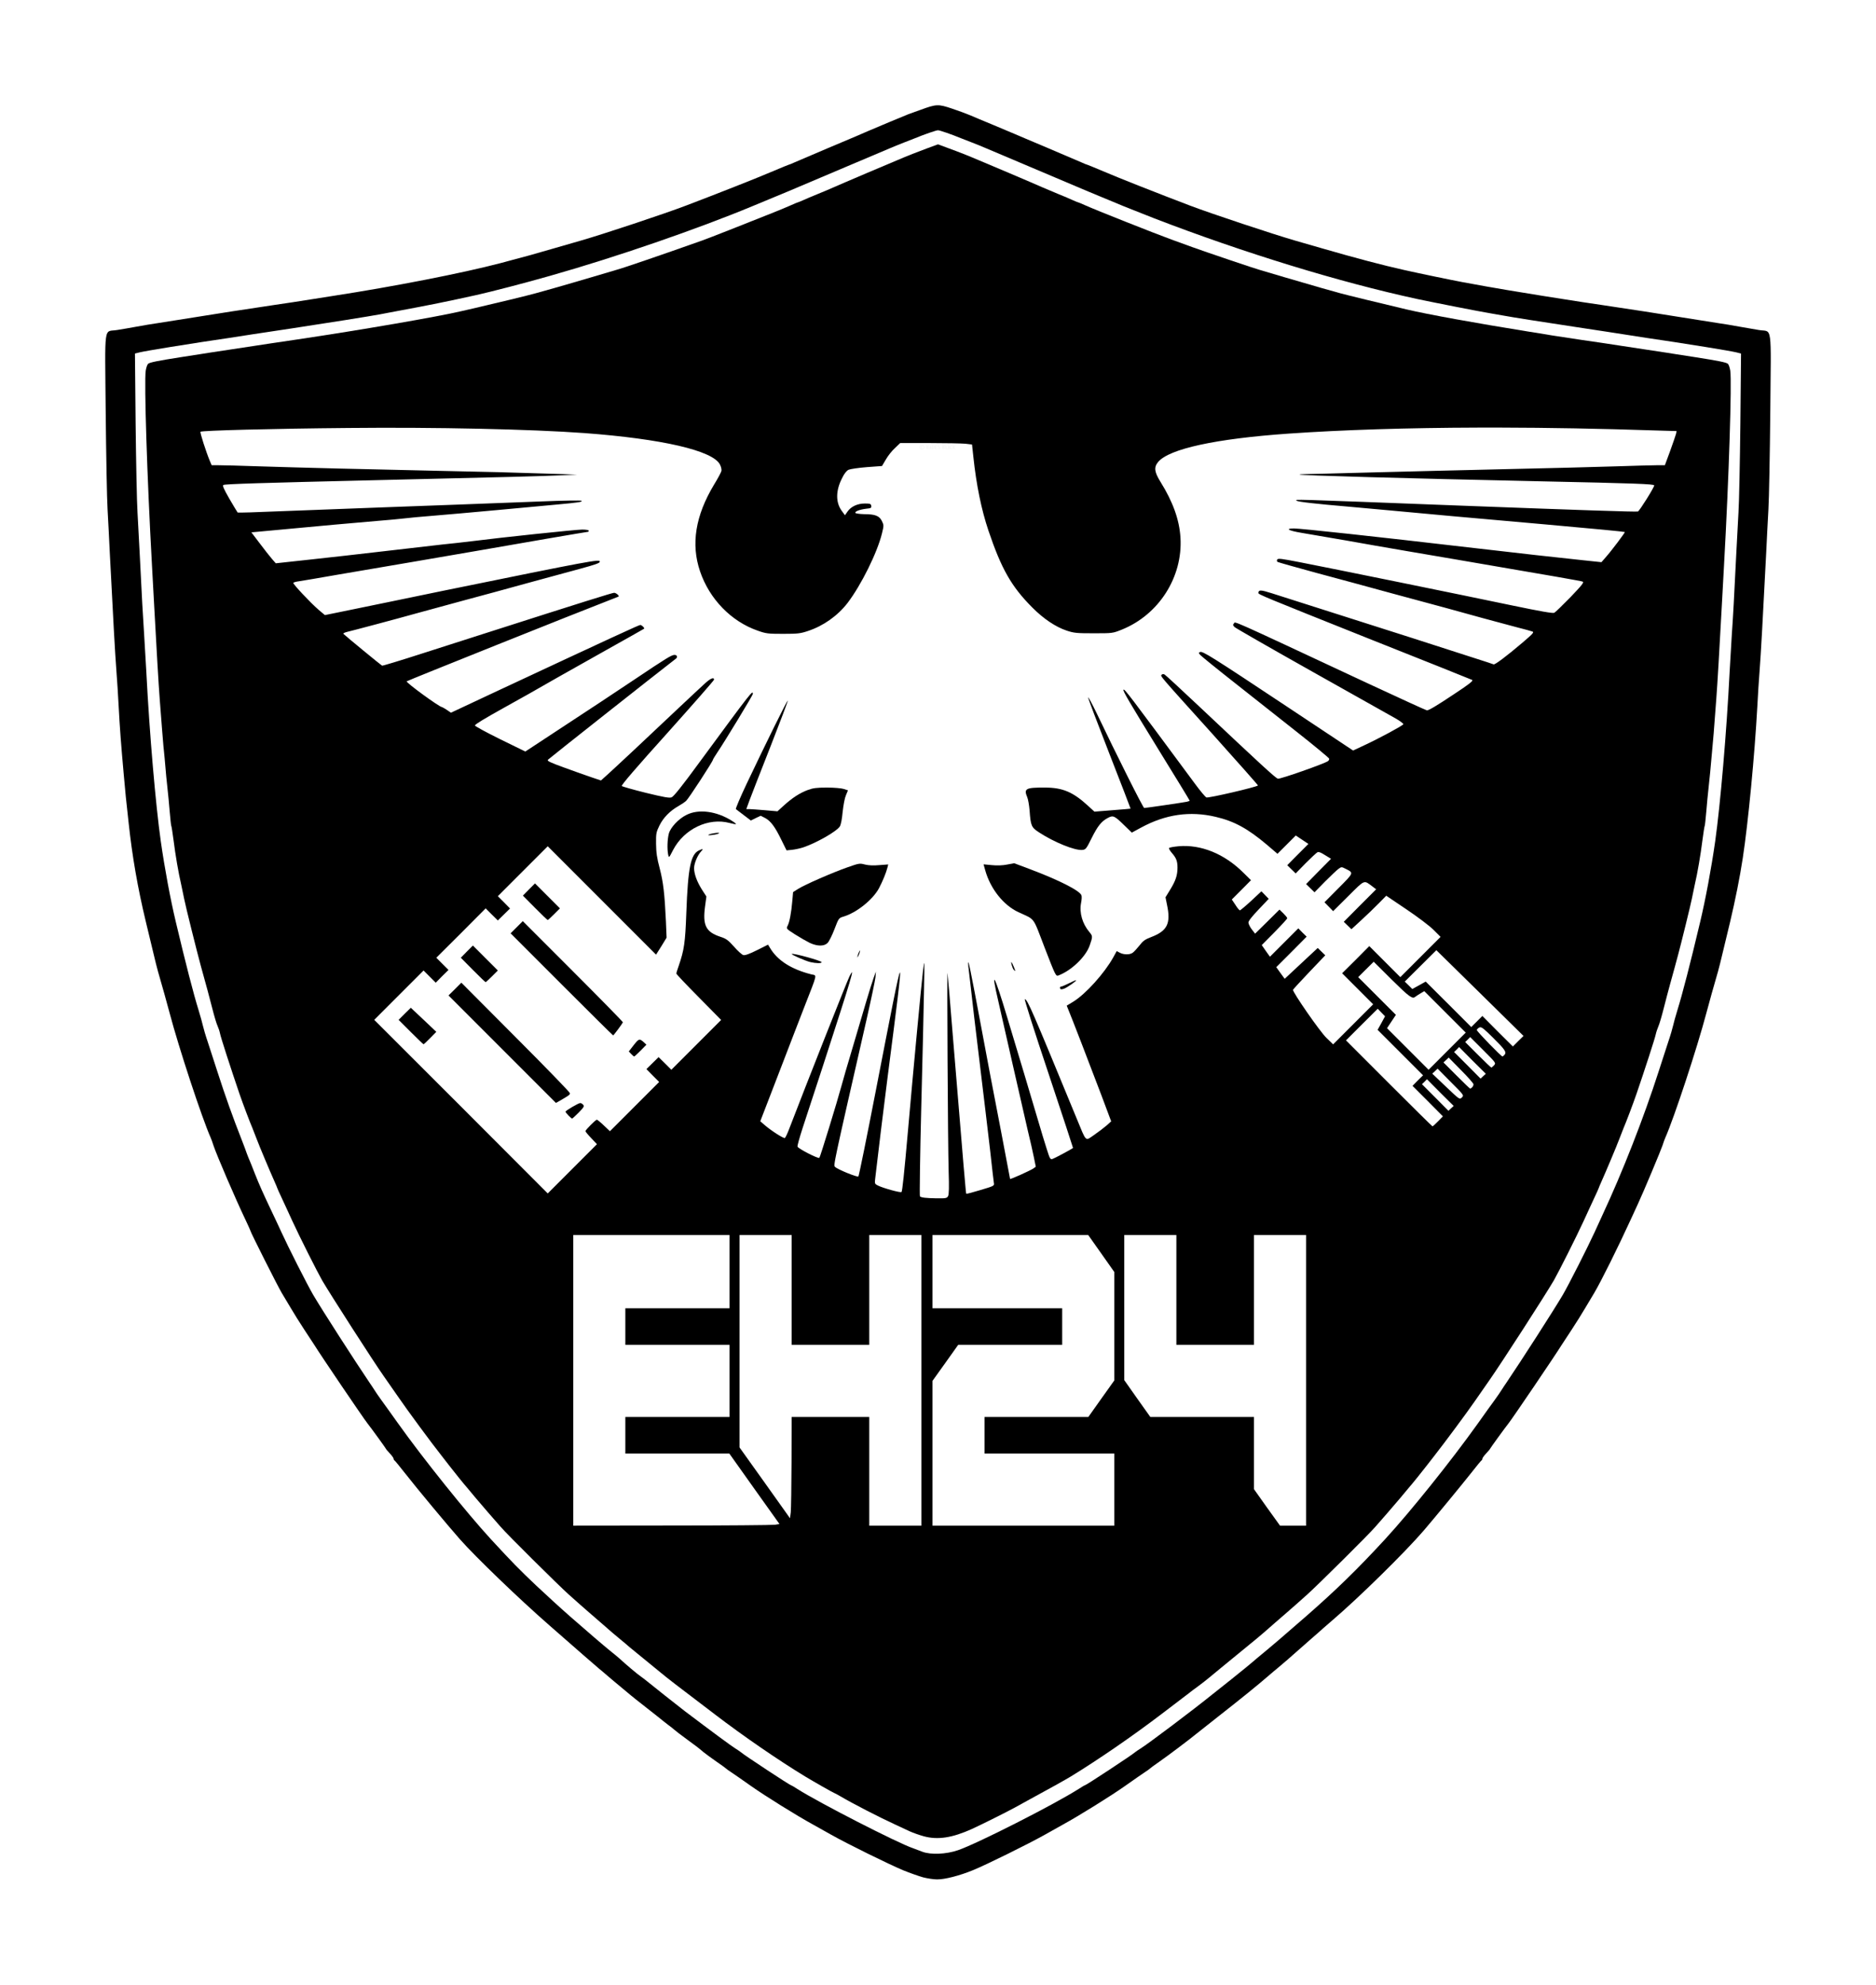 <?xml version="1.0" encoding="UTF-8" standalone="no"?>
<svg
   xmlns:dc="http://purl.org/dc/elements/1.1/"
   xmlns:cc="http://creativecommons.org/ns#"
   xmlns:rdf="http://www.w3.org/1999/02/22-rdf-syntax-ns#"
   xmlns:svg="http://www.w3.org/2000/svg"
   xmlns="http://www.w3.org/2000/svg"
   xmlns:sodipodi="http://sodipodi.sourceforge.net/DTD/sodipodi-0.dtd"
   xmlns:inkscape="http://www.inkscape.org/namespaces/inkscape"
   version="1.0"
   width="1692.063"
   height="1789.237"
   viewBox="0 0 16920.627 17892.375"
   preserveAspectRatio="xMidYMid meet"
   id="svg3842"
   sodipodi:docname="EH24-Logo-Monochrom.svg"
   inkscape:version="0.92.4 (5da689c313, 2019-01-14)">
  <title
     id="title31">EliteHost24 - Logo Monochrom</title>
  <sodipodi:namedview
     pagecolor="#ffffff"
     bordercolor="#666666"
     borderopacity="1"
     objecttolerance="10"
     gridtolerance="10"
     guidetolerance="10"
     inkscape:pageopacity="0"
     inkscape:pageshadow="2"
     inkscape:window-width="1920"
     inkscape:window-height="1017"
     id="namedview3844"
     showgrid="false"
     showguides="false"
     inkscape:zoom="0.25"
     inkscape:cx="633.42496"
     inkscape:cy="1278.206"
     inkscape:window-x="1432"
     inkscape:window-y="-8"
     inkscape:window-maximized="1"
     inkscape:current-layer="svg3842"
     fit-margin-top="0"
     fit-margin-left="0"
     fit-margin-right="0"
     fit-margin-bottom="0" />
  <g
     id="layer101"
     style="fill:#000000;stroke:none"
     transform="matrix(0.429,0,0,0.429,5015.426,2450.272)">
    <path
       id="path2"
       d="M 1045,2276 C 924,2255 770,2191 655,2115 483,2001 322,1791 250,1585 184,1398 184,1092 250,905 375,548 691,275 1050,215 c 168,-29 397,-14 535,35 323,113 566,367 672,702 25,79 26,94 26,293 0,199 -1,214 -26,293 -89,281 -278,511 -522,635 -116,59 -190,85 -295,102 -100,17 -296,17 -395,1 z m 380,-265 c 68,-14 143,-42 186,-69 20,-12 41,-22 47,-22 6,0 12,-3 14,-7 2,-5 29,-28 61,-52 163,-124 276,-328 295,-530 25,-281 -84,-542 -295,-702 -32,-24 -59,-47 -61,-51 -2,-5 -8,-8 -14,-8 -6,0 -27,-10 -47,-22 -81,-51 -240,-89 -364,-89 -92,1 -222,23 -267,46 -16,8 -35,15 -42,15 -29,0 -182,105 -245,168 -313,315 -313,799 0,1114 63,63 216,168 245,168 7,0 26,7 42,15 31,16 156,42 225,47 48,4 151,-6 220,-21 z"
       inkscape:connector-curvature="0" />
    <path
       id="path4"
       d="m 1170,1973 c -19,-7 -121,-49 -175,-73 -56,-24 -155,-66 -187,-79 -27,-10 -39,-31 -18,-31 5,0 25,-14 45,-31 l 35,-31 V 1329 929 l -25,-25 c -30,-30 -27,-40 44,-112 114,-119 374,-254 554,-289 l 28,-5 -20,33 c -30,50 -26,79 22,149 49,72 48,71 76,130 69,151 119,320 93,320 -4,0 -26,-17 -48,-38 -63,-61 -144,-125 -219,-174 -136,-88 -185,-86 -204,10 -11,56 -16,732 -6,732 4,0 20,-8 38,-17 66,-34 165,-64 266,-78 115,-16 241,-20 241,-6 0,4 -33,23 -72,41 -216,98 -283,137 -369,214 -38,33 -49,58 -49,115 0,53 -7,59 -50,44 z"
       inkscape:connector-curvature="0" />
    <path
       id="path6"
       d="m 7269,2212 c 6,-11 11,-38 11,-59 0,-61 -38,-83 -210,-121 -52,-12 -134,-31 -182,-42 -48,-11 -96,-20 -106,-20 -11,0 -24,-6 -30,-13 -8,-9 -4,-16 16,-25 15,-6 37,-27 50,-45 21,-32 22,-41 22,-261 v -227 l -29,-42 c -16,-23 -46,-59 -66,-79 -20,-20 -34,-41 -31,-46 3,-5 30,-13 60,-16 l 54,-7 -28,-42 c -35,-52 -97,-117 -110,-117 -5,0 -10,-4 -10,-10 0,-18 39,-30 100,-30 h 60 l -2,-222 -3,-223 -47,2 c -27,1 -48,-2 -48,-7 0,-17 71,-112 110,-149 90,-84 256,-144 430,-156 l 105,-7 -56,51 c -64,57 -89,102 -69,126 10,13 49,15 236,15 262,0 259,1 248,-86 -8,-66 4,-65 57,4 55,73 115,194 130,262 4,19 17,67 29,105 11,39 19,85 18,104 l -3,34 -38,-56 c -45,-65 -116,-133 -153,-147 -14,-6 -143,-10 -290,-10 h -264 v 214 213 l 141,7 c 135,7 164,12 309,55 103,30 213,71 207,77 -2,2 -68,15 -148,29 -79,14 -177,34 -216,45 -40,11 -77,20 -83,20 -12,0 -90,33 -135,57 -16,9 -40,21 -52,27 -23,11 -23,14 -23,209 0,195 0,198 24,222 60,60 194,40 471,-69 17,-6 41,-18 55,-26 73,-40 222,-112 226,-108 7,8 -7,38 -17,38 -5,0 -9,6 -9,14 0,7 -7,19 -16,26 -8,8 -19,21 -24,31 -8,14 -2,20 37,33 141,48 476,67 584,33 103,-32 119,-59 119,-197 0,-116 -10,-148 -66,-205 -95,-98 -157,-138 -338,-220 -165,-75 -244,-138 -261,-207 -8,-32 -6,-33 31,-16 49,22 54,0 54,-227 0,-165 -3,-204 -16,-223 -8,-12 -20,-22 -25,-22 -5,0 -21,-7 -35,-16 l -24,-17 31,-23 c 17,-12 66,-35 108,-51 74,-27 82,-28 271,-28 181,0 199,2 244,23 27,12 54,22 60,22 16,0 114,66 155,104 48,45 104,123 130,181 25,57 42,125 31,125 -8,0 -40,-34 -40,-42 0,-13 -98,-107 -130,-125 -51,-29 -279,-51 -355,-34 -54,12 -55,13 -70,63 -9,33 -15,92 -15,162 0,132 12,157 99,201 31,16 69,37 84,48 36,25 43,17 16,-17 -40,-50 -19,-47 138,26 106,49 212,140 271,233 44,69 92,169 92,193 0,23 -14,30 -25,12 -10,-17 -44,-11 -55,9 -6,12 -10,103 -10,227 0,194 -1,210 -22,252 -26,52 -67,86 -120,100 -44,12 -47,4 -13,-36 49,-59 42,-62 -128,-62 -137,0 -156,2 -171,19 -13,14 -14,24 -6,45 5,15 10,30 10,33 0,10 -147,-7 -192,-22 -188,-61 -382,-164 -492,-262 -12,-11 -21,-5 -53,29 -110,119 -257,248 -282,248 -5,0 -14,7 -21,15 -19,23 -200,107 -244,113 -36,5 -38,4 -27,-16 z"
       inkscape:connector-curvature="0" />
    <path
       id="path8"
       d="m 11730,2151 c 0,-5 5,-22 11,-37 27,-73 -2,-88 -211,-104 -74,-5 -173,-15 -220,-20 -47,-5 -92,-10 -100,-10 -8,0 10,-14 40,-32 109,-62 118,-90 119,-361 l 1,-208 -51,-54 c -27,-29 -61,-56 -75,-59 -50,-13 -20,-39 59,-51 26,-4 47,-10 47,-14 0,-11 -132,-108 -157,-116 -13,-3 -23,-12 -23,-20 0,-9 27,-15 100,-20 l 100,-7 V 871 704 l -27,-25 c -94,-86 -336,-198 -426,-199 h -28 l 30,54 c 31,53 31,55 31,199 v 145 l -27,18 c -16,10 -36,23 -46,29 -47,27 -219,140 -223,147 -2,4 11,11 30,17 20,5 49,19 65,30 16,12 33,21 38,21 6,0 18,9 28,20 10,11 24,20 30,20 17,0 205,179 205,195 0,8 -18,16 -42,20 -24,4 -46,13 -50,19 -13,20 -9,241 5,259 6,9 29,20 50,24 l 37,8 -64,81 c -57,73 -177,183 -263,243 l -32,22 -78,-19 c -43,-11 -111,-25 -150,-32 -40,-7 -73,-18 -73,-23 0,-6 -7,-18 -16,-28 -14,-16 -17,-15 -48,17 -18,18 -55,43 -82,55 -68,31 -214,58 -306,59 -79,0 -103,-13 -47,-25 18,-4 54,-30 88,-64 44,-43 60,-67 69,-103 17,-68 16,-496 -1,-537 -14,-33 -59,-71 -108,-91 -16,-7 -29,-16 -29,-20 0,-11 38,-20 88,-20 23,0 42,-4 42,-8 0,-22 -122,-117 -162,-127 -75,-19 6,-45 138,-45 h 44 V 775 c 0,-311 -2,-319 -76,-356 -44,-21 -65,-24 -197,-27 -91,-2 -145,-7 -141,-13 8,-13 101,-58 144,-69 19,-5 62,-16 95,-25 96,-25 276,-22 396,6 l 99,23 v 54 c 0,39 3,53 13,49 56,-21 324,-57 431,-57 86,0 109,11 64,30 -15,6 -3,7 37,2 100,-12 464,-7 528,7 31,7 57,17 57,22 0,5 -6,26 -13,46 -40,111 -40,101 6,147 23,22 57,53 76,68 l 33,27 32,-23 c 43,-32 129,-66 165,-66 17,0 31,3 31,6 0,4 -19,23 -43,44 -54,48 -68,96 -75,252 -5,133 -14,120 90,132 26,3 61,11 79,19 l 32,13 -87,58 c -47,32 -86,62 -86,66 0,4 22,11 49,15 27,4 58,13 68,21 17,13 16,15 -12,39 -67,57 -77,65 -84,65 -4,0 -17,13 -29,30 -20,27 -22,41 -22,162 1,187 21,228 129,261 102,32 359,11 511,-41 l 55,-19 16,-64 c 10,-35 25,-97 34,-137 20,-84 21,-82 -70,-148 -30,-21 -55,-42 -55,-45 0,-8 30,-16 97,-25 l 53,-7 -38,-29 c -20,-17 -61,-44 -89,-60 -29,-16 -55,-33 -58,-38 -7,-12 30,-19 135,-26 l 95,-7 24,-126 c 13,-69 35,-180 49,-246 14,-65 21,-120 16,-122 -5,-2 -20,-10 -34,-17 -67,-38 -251,-126 -300,-144 -73,-27 -204,-60 -262,-67 -80,-10 -60,-26 77,-62 100,-26 424,-26 508,0 31,10 57,23 57,30 0,7 -8,33 -17,60 -11,29 -13,50 -7,56 17,16 168,91 184,91 8,0 29,-8 45,-18 59,-36 153,-62 225,-62 54,0 70,3 70,14 0,8 -8,17 -18,20 -10,4 -36,22 -58,41 l -39,35 1,78 c 0,45 11,128 28,202 15,69 36,168 46,220 53,266 95,469 131,635 11,50 19,98 19,108 0,21 33,72 65,100 11,10 43,29 70,44 l 50,26 -30,13 c -44,19 -288,64 -346,64 -15,0 -39,-13 -57,-31 -29,-28 -34,-30 -63,-20 -18,6 -41,11 -52,11 -22,0 -22,4 17,-105 14,-38 25,-92 26,-119 1,-114 -56,-337 -92,-360 -22,-13 -60,19 -82,68 -20,48 -71,240 -80,308 -9,58 9,104 54,142 27,22 31,29 19,37 -37,24 -246,69 -318,69 -34,0 -42,-5 -61,-36 -16,-26 -27,-33 -39,-28 -9,4 -42,14 -74,22 -46,12 -61,12 -70,3 -12,-13 -13,-12 48,-56 22,-16 1,-9 -97,34 -26,11 -64,25 -85,30 -21,6 -63,17 -93,25 -111,29 -260,45 -260,27 z m -1107,-392 c 52,-27 57,-43 57,-209 0,-135 -2,-159 -19,-187 -35,-56 -171,-133 -236,-133 h -35 v 168 c 0,92 3,204 6,248 l 7,82 36,10 c 107,32 152,37 184,21 z m 2249,-450 c -17,-77 -26,-74 -35,14 -6,57 -6,57 22,57 h 28 z M 10530,870 c 114,-64 120,-72 120,-147 0,-116 -27,-130 -182,-96 l -78,16 v 148 148 l 33,-14 c 17,-7 66,-32 107,-55 z"
       inkscape:connector-curvature="0" />
    <path
       id="path10"
       d="m 4510,2094 c -16,-26 -27,-33 -39,-28 -9,4 -42,14 -74,22 -46,12 -60,12 -70,3 -9,-10 -7,-16 13,-29 86,-59 152,-158 174,-266 8,-33 20,-88 29,-121 8,-33 23,-93 32,-133 20,-84 21,-82 -70,-148 -30,-21 -55,-42 -55,-45 0,-8 30,-16 97,-25 l 53,-7 -38,-29 c -20,-17 -61,-44 -89,-60 -29,-16 -55,-33 -58,-38 -7,-12 30,-19 135,-26 l 95,-7 24,-126 c 13,-69 31,-166 42,-216 29,-141 29,-146 -6,-166 -57,-34 -250,-127 -305,-147 -77,-28 -197,-59 -248,-65 -42,-5 -44,-4 -60,31 -15,33 -17,105 -17,732 v 695 l 38,63 c 20,35 37,68 37,73 0,10 -9,12 -165,33 -174,23 -190,22 -205,-13 l -12,-29 -49,29 c -47,27 -79,37 -79,23 0,-3 8,-18 19,-32 10,-15 30,-57 45,-94 26,-66 26,-67 26,-352 v -286 h -100 -100 v 269 c 0,281 11,382 46,437 9,13 15,26 13,28 -2,3 -80,13 -174,23 l -170,19 -17,-28 -17,-28 -61,27 c -33,14 -63,24 -66,21 -2,-3 13,-32 34,-64 62,-94 72,-151 72,-429 v -238 l -25,-33 c -39,-51 -77,-89 -107,-109 -42,-26 -36,-45 15,-46 23,-1 56,-5 72,-9 l 30,-7 -74,-71 c -40,-40 -78,-72 -85,-72 -6,0 -22,-9 -36,-19 l -25,-19 26,-7 c 15,-4 67,-5 118,-3 l 91,3 V 758 562 l -32,-20 c -54,-32 -212,-89 -348,-125 -101,-28 -250,-57 -287,-57 -40,0 -25,-17 30,-32 151,-44 420,-74 574,-63 114,8 114,8 87,74 -25,63 -17,78 61,120 39,21 84,47 102,57 l 32,19 37,-44 c 21,-24 60,-54 88,-67 51,-24 51,-24 54,-3 2,11 -4,32 -13,46 -43,65 -55,148 -55,370 v 213 h 105 105 V 812 c 0,-265 -7,-307 -59,-373 -17,-21 -31,-43 -31,-49 0,-16 47,-2 107,32 l 53,29 57,-44 c 97,-73 242,-139 338,-152 l 50,-7 -41,43 c -22,24 -51,58 -62,75 l -22,32 38,-9 c 141,-35 201,-41 357,-36 163,5 265,24 265,50 0,7 -8,33 -17,60 -11,29 -13,50 -7,56 17,16 168,91 184,91 8,0 29,-8 45,-18 59,-36 153,-62 225,-62 54,0 70,3 70,14 0,8 -8,17 -18,20 -10,4 -36,22 -58,41 l -39,35 1,78 c 0,44 12,130 27,202 27,122 46,214 88,423 25,129 64,315 90,432 11,50 19,98 19,108 0,25 37,78 78,110 l 36,27 30,-32 c 49,-55 56,-96 56,-355 v -234 l -66,-63 c -36,-35 -78,-69 -95,-76 -58,-24 -30,-40 72,-40 38,0 69,-4 69,-9 0,-4 -12,-21 -26,-37 -85,-93 -115,-124 -121,-124 -13,-1 -66,-50 -60,-56 3,-3 53,-5 111,-6 h 106 l -2,-257 -3,-256 -55,-36 c -69,-45 -200,-85 -309,-94 -46,-4 -93,-10 -105,-15 -19,-7 -17,-9 18,-24 116,-49 137,-51 426,-50 238,1 284,4 340,20 l 65,19 3,63 3,62 h 67 c 94,0 294,26 377,49 76,20 113,35 220,88 161,79 177,97 99,106 -25,2 -50,9 -56,15 -5,5 -13,95 -18,198 -30,667 -113,949 -310,1060 -48,27 -151,44 -272,44 -74,0 -87,12 -33,30 45,15 47,40 3,40 -18,0 -84,9 -147,20 -155,27 -205,26 -242,-4 -24,-20 -34,-23 -56,-16 -118,39 -329,81 -399,80 -11,0 -34,-14 -52,-31 -29,-28 -34,-30 -63,-20 -18,6 -41,11 -52,11 -22,0 -22,4 17,-105 14,-38 25,-92 26,-119 1,-114 -56,-337 -92,-360 -22,-13 -60,19 -82,68 -20,48 -71,240 -80,308 -9,58 9,104 54,142 27,22 31,29 19,37 -37,24 -246,69 -318,69 -34,0 -42,-5 -61,-36 z m 1524,-176 c 29,-24 62,-56 72,-73 76,-118 105,-194 139,-362 24,-118 27,-153 32,-458 3,-181 3,-351 -1,-376 -6,-42 -11,-48 -46,-64 -32,-14 -58,-17 -143,-13 -57,2 -109,8 -115,12 -9,5 -12,174 -12,685 0,373 3,681 7,684 10,10 10,10 67,-35 z M 4982,1309 c -17,-77 -26,-74 -35,14 -6,57 -6,57 22,57 h 28 z"
       inkscape:connector-curvature="0" />
    <path
       id="path12"
       d="m 13814,2105 c -124,-23 -265,-87 -382,-175 -41,-31 -146,-159 -138,-168 4,-3 20,2 35,11 34,20 65,22 58,5 -2,-7 -17,-60 -33,-118 -27,-102 -28,-113 -28,-355 -1,-245 0,-252 28,-350 15,-55 32,-108 37,-117 13,-25 -2,-22 -45,7 -62,42 -68,34 -33,-35 87,-171 239,-324 437,-437 48,-28 167,-69 176,-61 3,4 -6,22 -21,40 -26,31 -55,87 -55,106 0,5 45,12 100,16 122,8 243,51 341,119 14,10 43,17 72,17 47,0 107,22 107,39 0,5 -11,16 -25,25 -14,9 -38,29 -54,43 -25,24 -27,30 -19,56 6,16 9,74 6,130 l -5,102 89,3 88,4 V 793 574 l -27,-25 c -76,-67 -202,-105 -387,-114 -75,-4 -136,-11 -136,-16 0,-17 148,-104 224,-130 110,-39 208,-39 363,-2 127,31 122,26 98,120 -8,31 -15,63 -15,69 0,17 140,119 148,108 25,-34 220,-99 240,-80 2,3 -13,25 -36,50 -69,75 -72,86 -72,266 0,94 4,159 9,156 5,-4 42,-50 83,-104 41,-53 95,-125 121,-159 63,-83 65,-124 6,-212 -23,-34 -39,-64 -36,-67 13,-14 63,14 117,66 51,49 62,56 77,46 23,-16 139,-59 228,-85 39,-11 99,-30 134,-41 71,-22 91,-24 91,-11 0,7 -95,71 -106,71 -3,0 -31,18 -62,39 -62,42 -117,98 -148,149 -10,18 -22,32 -26,32 -4,0 -8,4 -8,10 0,8 -62,96 -116,165 -10,13 -13,30 -9,50 14,67 17,115 7,115 -6,0 -14,-4 -17,-10 -3,-5 -16,-15 -27,-21 -20,-11 -20,-10 3,22 22,31 64,167 55,176 -2,3 -30,-22 -63,-55 -60,-61 -103,-82 -123,-60 -6,7 -26,34 -46,60 l -35,46 18,29 c 10,15 45,65 78,109 33,45 67,91 75,104 8,12 36,51 63,87 26,35 47,68 47,72 0,5 7,15 16,22 14,11 72,91 109,147 26,41 45,62 113,130 40,39 77,72 82,72 5,0 25,10 43,23 19,12 50,31 68,41 l 34,19 -30,9 c -16,5 -107,12 -202,15 -163,6 -173,5 -206,-16 -42,-26 -39,-26 -67,-1 -36,31 -101,25 -70,-6 16,-16 50,-116 50,-147 0,-31 -30,-97 -54,-116 -9,-8 -16,-17 -16,-21 0,-17 -54,-90 -67,-90 -22,0 -66,26 -92,54 -14,14 -28,26 -32,26 -15,0 22,-175 41,-194 9,-9 -8,-34 -79,-116 l -30,-35 -1,262 c 0,258 0,262 23,286 27,30 59,47 86,47 31,0 25,29 -6,36 -16,3 -41,10 -58,16 -16,6 -103,13 -192,16 -161,4 -161,4 -195,-21 l -33,-26 -75,25 c -41,13 -82,24 -92,24 -22,0 -24,-18 -3,-26 8,-4 15,-11 15,-16 0,-6 10,-23 23,-38 32,-40 58,-87 84,-154 21,-53 23,-74 23,-236 v -178 l -44,-56 c -24,-32 -65,-73 -90,-93 -25,-20 -46,-39 -46,-44 0,-10 23,-16 97,-24 l 63,-7 -22,-30 c -19,-28 -126,-118 -150,-127 -5,-2 -12,6 -15,18 -8,31 -23,25 -23,-9 0,-16 -5,-30 -11,-30 -6,0 -8,-7 -5,-15 10,-27 -17,-103 -54,-153 -70,-92 -211,-159 -301,-142 -24,5 -55,13 -69,18 -28,11 -104,83 -135,128 -69,97 -103,392 -71,609 21,145 68,237 147,290 40,26 52,28 139,29 103,1 110,-2 169,-68 14,-17 38,-43 54,-59 17,-19 27,-41 27,-61 0,-31 50,-148 68,-160 5,-3 12,14 16,40 7,57 22,84 45,84 48,0 114,106 128,206 l 6,47 -34,-25 c -19,-14 -42,-28 -52,-32 -25,-8 -68,18 -96,59 -23,34 -108,118 -170,167 -27,22 -32,32 -27,52 3,15 9,37 12,51 l 6,25 -113,-1 c -63,-1 -146,-7 -185,-14 z"
       inkscape:connector-curvature="0" />
  </g>
  <g
     id="layer102"
     style="opacity:1;fill:#000000;stroke:none"
     transform="translate(950.314,944.248)">
    <path
       d="m 7374,15980 c -39,-11 -118,-39 -175,-62 -132,-55 -508,-240 -653,-322 -61,-34 -136,-76 -166,-93 -141,-77 -429,-256 -558,-347 -79,-56 -160,-112 -180,-125 -21,-13 -39,-27 -42,-30 -3,-4 -43,-33 -90,-65 -47,-33 -99,-71 -116,-85 -47,-40 -63,-52 -144,-111 -76,-56 -103,-77 -124,-95 -6,-6 -29,-24 -51,-40 -22,-17 -42,-32 -45,-35 -3,-3 -68,-55 -145,-115 -77,-60 -142,-112 -145,-115 -3,-3 -41,-35 -84,-70 -44,-36 -102,-85 -131,-110 -29,-25 -63,-54 -76,-64 -19,-16 -214,-185 -444,-387 -277,-242 -664,-615 -805,-774 -118,-134 -387,-457 -495,-595 -49,-63 -93,-116 -97,-118 -5,-2 -8,-9 -8,-15 0,-7 -16,-29 -35,-49 -19,-20 -35,-39 -35,-42 0,-3 -127,-179 -168,-231 -39,-50 -417,-607 -477,-704 -6,-9 -45,-69 -88,-134 -42,-64 -98,-153 -124,-198 -27,-44 -63,-106 -82,-137 -35,-58 -281,-546 -281,-557 0,-3 -20,-47 -44,-98 -92,-192 -263,-590 -291,-675 -8,-26 -19,-56 -24,-67 C 870,9133 661,8497 580,8190 555,8095 513,7946 475,7815 467,7788 447,7707 430,7635 413,7564 384,7442 365,7365 292,7062 242,6774 210,6475 187,6269 180,6201 166,6040 142,5773 130,5616 120,5425 115,5326 106,5184 100,5110 87,4942 70,4624 40,4040 35,3922 25,3746 20,3650 14,3554 7,3157 3,2769 c -7,-811 -20,-718 102,-738 39,-6 120,-20 180,-31 61,-11 142,-25 180,-30 39,-6 124,-19 190,-30 255,-41 315,-50 480,-76 94,-14 195,-29 225,-34 30,-5 105,-16 165,-25 104,-15 223,-33 360,-55 33,-5 107,-17 165,-26 553,-85 1175,-207 1510,-295 263,-70 283,-75 485,-134 88,-25 197,-57 243,-70 199,-57 750,-240 947,-315 277,-105 662,-257 787,-311 76,-32 141,-59 144,-59 3,0 24,-8 47,-19 23,-10 161,-69 307,-131 262,-110 292,-123 360,-153 55,-24 352,-148 364,-152 6,-2 54,-19 106,-38 147,-54 161,-54 287,-12 59,20 133,47 163,60 30,13 127,54 215,90 88,37 174,73 190,80 17,7 149,64 295,125 146,62 284,121 307,131 23,11 44,19 47,19 3,0 68,27 144,59 125,54 510,206 787,311 198,75 750,258 947,315 46,13 155,44 243,70 308,89 543,151 740,195 133,30 428,91 525,109 104,20 349,63 400,71 30,5 93,15 140,23 47,8 132,22 190,31 58,9 132,21 165,26 137,22 256,40 360,55 61,9 135,20 165,25 30,5 132,20 225,34 165,26 225,35 480,76 66,11 152,24 190,30 39,5 120,19 180,30 61,11 142,25 180,31 122,20 109,-73 102,738 -4,388 -11,785 -17,881 -5,96 -15,272 -20,390 -30,584 -47,902 -60,1070 -6,74 -15,216 -20,315 -24,437 -82,1044 -131,1365 -27,178 -68,380 -114,575 -19,77 -48,199 -65,270 -17,72 -37,153 -45,180 -38,131 -80,280 -105,375 -81,307 -290,943 -371,1125 -5,11 -16,41 -24,67 -16,47 -168,411 -220,523 -15,33 -43,94 -62,135 -123,268 -270,563 -334,672 -19,31 -55,93 -82,137 -26,45 -82,134 -124,198 -43,65 -82,125 -88,134 -60,97 -438,654 -477,704 -41,52 -168,228 -168,231 0,3 -16,22 -35,42 -19,20 -35,42 -35,49 0,6 -3,13 -8,15 -4,2 -48,55 -97,118 -75,95 -321,394 -423,513 -171,199 -592,612 -827,812 -38,33 -72,62 -75,65 -3,3 -59,53 -125,110 -66,58 -122,107 -125,110 -11,11 -146,128 -169,146 -13,10 -47,39 -76,64 -93,81 -256,213 -449,364 -103,82 -196,154 -205,162 -58,48 -261,201 -332,250 -46,32 -86,61 -89,65 -3,3 -21,17 -42,30 -20,13 -101,69 -180,125 -129,91 -417,270 -558,347 -30,17 -105,59 -166,93 -142,80 -520,267 -644,318 -123,51 -260,86 -329,85 -31,0 -88,-9 -127,-19 z m 316,-244 c 173,-59 864,-410 1088,-552 29,-19 55,-34 58,-34 10,0 428,-275 451,-297 7,-6 29,-21 50,-34 61,-37 467,-342 649,-489 73,-58 149,-118 170,-135 65,-51 200,-162 230,-189 16,-14 58,-49 94,-78 55,-45 121,-102 350,-301 270,-236 461,-422 710,-692 231,-251 597,-707 837,-1043 61,-86 131,-184 155,-216 24,-33 52,-74 63,-92 11,-17 29,-45 40,-60 134,-198 425,-650 510,-794 53,-90 229,-438 287,-565 15,-33 47,-103 71,-155 181,-388 372,-875 507,-1295 28,-88 67,-207 86,-265 20,-58 39,-124 44,-147 5,-24 23,-87 39,-140 45,-144 117,-423 205,-794 49,-205 101,-484 136,-729 46,-327 103,-984 130,-1525 6,-110 15,-263 20,-340 10,-139 21,-330 40,-725 6,-113 15,-281 20,-375 6,-93 13,-454 17,-801 l 6,-631 -44,-11 c -24,-6 -145,-27 -269,-47 -124,-19 -252,-40 -285,-45 -33,-5 -78,-12 -100,-15 -39,-5 -240,-36 -360,-55 -33,-5 -224,-35 -425,-65 -368,-56 -555,-85 -665,-105 -33,-6 -87,-15 -120,-21 -103,-17 -493,-94 -650,-127 -707,-153 -1564,-416 -2375,-728 -107,-42 -231,-91 -275,-109 -44,-18 -136,-57 -205,-85 -69,-28 -165,-69 -215,-90 -49,-21 -241,-102 -425,-180 -184,-78 -360,-152 -390,-165 -30,-13 -91,-38 -135,-55 -44,-17 -89,-35 -100,-39 -77,-32 -189,-71 -205,-71 -16,0 -128,39 -205,71 -11,4 -56,22 -100,39 -44,17 -105,42 -135,55 -30,13 -206,87 -390,165 -184,78 -375,159 -425,180 -49,21 -146,62 -215,90 -69,28 -161,67 -205,85 -496,206 -1226,458 -1819,626 -231,66 -536,145 -671,175 -252,56 -446,95 -680,138 -77,15 -162,30 -190,36 -91,17 -475,78 -785,125 -168,25 -332,50 -365,55 -127,20 -322,50 -360,55 -22,3 -67,10 -100,15 -33,5 -161,26 -285,45 -124,20 -245,41 -269,47 l -44,11 6,631 c 4,347 11,708 17,801 5,94 14,262 20,375 18,372 30,583 40,730 5,80 14,233 20,340 28,547 84,1196 130,1520 35,245 87,524 136,729 88,371 160,650 205,794 16,53 34,116 39,140 5,23 24,89 44,147 19,58 58,177 86,265 73,226 134,398 225,630 15,39 34,88 41,110 8,22 19,49 24,60 5,11 27,65 48,120 42,106 71,171 156,350 29,61 66,139 82,175 60,132 235,478 289,570 85,144 376,596 510,794 11,15 29,43 40,60 11,18 39,59 63,92 24,32 91,127 150,209 229,322 622,811 842,1050 196,212 250,267 406,415 84,79 224,207 304,277 168,147 307,266 359,308 35,28 73,59 85,70 63,58 165,144 196,165 19,14 44,32 55,42 37,31 279,222 340,269 238,180 426,319 458,338 21,13 43,28 50,34 23,22 441,297 451,297 3,0 29,15 58,34 195,124 910,490 1043,534 17,6 55,20 85,32 75,28 212,23 320,-14 z"
       id="path3805"
       style="fill:#000000"
       inkscape:connector-curvature="0" />
    <path
       id="path3807"
       transform="scale(10)"
       style="stroke-width:0.1;fill:#000000"
       d="m 751,35.699 -9.801,3.602 c -8.2,3 -18.099,6.9 -26.699,10.6 C 713.4,50.4 701,55.6 687,61.5 c -14,6 -27.7,11.8 -30.5,13.1 -2.7,1.2 -9,3.9 -14,5.9 -4.9,2 -10.899,4.5 -13.199,5.6 -2.3,1 -4.401,1.9 -4.701,1.9 -0.3,0 -2.899,1.1 -5.799,2.4 C 615.901,91.7 608.8,94.7 603,97 c -25.2,10.1 -59,23.4 -65,25.5 -35.8,12.7 -71.4,24.9 -77.5,26.5 -1.6,0.5 -11.5,3.4 -22,6.5 -10.4,3.1 -25.3,7.4 -33,9.6 -7.7,2.1 -15.6,4.3 -17.5,4.9 -6.3,1.8 -34.8,8.7 -56,13.6 -3.6,0.8 -8.3,1.9 -10.5,2.4 -21.5,5.1 -91.2,17.1 -148.4,25.6 C 151.2,214.8 143.6,216 137,217 c -3,0.5 -13.1,2 -22.4,3.4 -9.2,1.4 -18.5,2.8 -20.5,3.1 -4,0.7 -10.9,1.7 -25.6,4 -21.1,3.3 -28.7,4.8 -30,6.1 -0.8,0.8 -1.7,3.601 -2.1,6.201 C 34.9,250.001 37.6,335.5 42,414.5 c 0.6,9.9 1.5,26.3 2,36.5 2,36.9 4,71.8 5,84.5 1.5,19.9 3,38.6 3.4,43 0.3,2.2 0.7,7.2 1.1,11 1.3,15.3 1.6,18.3 2.5,26.5 0.6,4.7 1.4,14.1 2,20.9 0.6,6.8 1.2,12.6 1.4,13 0.3,0.4 1.2,6.3 2.1,13.1 1.7,13.5 4.4,29.4 7,40.5 0.8,3.9 2,9.5 2.6,12.5 1.1,6 11.6,47.9 14.9,60 5.6,20.1 7.3,26.5 10.4,38.5 1.8,7.2 3.999,14.4 4.799,16 0.8,1.7 1.801,4.699 2.201,6.699 0.6,3.4 9.8,31.701 17.5,54.301 3.3,9.6 9.499,25.899 11.799,31.199 0.7,1.8 2.401,6.1 3.701,9.5 2.5,6.7 12.199,29.702 16.199,38.602 1.3,2.9 2.4,5.499 2.4,5.699 0,0.3 1.8,4.199 3.9,8.699 2.1,4.6 6.5,13.901 9.6,20.801 6.3,13.8 23,46.9 27.1,54 7.5,12.8 46.5,73.499 55.5,86.199 3,4.3 8.8,12.6 12.9,18.5 8.2,12 30.101,41.701 39.301,53.301 3.2,4.1 6.4,8.2 7,9 3.5,4.6 13.499,17 16.199,20 1.6,2 5,6 7.5,9 2.5,3 7.9,9.3 12,14 4.1,4.7 8.8,10.1 10.5,12 5.5,6.5 51.9,52.5 61.5,61.1 5.2,4.6 9.7,8.6 10,8.9 0.3,0.3 3.9,3.4 8,7 4.1,3.6 8.8,7.7 10.5,9.1 9.9,8.7 13.6,11.8 18,15.4 2.7,2.2 6.5,5.4 8.4,7.1 2,1.7 7.7,6.301 12.6,10.301 5,4 12.1,9.9 15.9,13 6.7,5.5 10.8,8.7 48.6,37.4 25.5,19.5 57.6,41.499 81,55.699 8.1,4.9 25.9,15 26.4,15 0.3,0 2.8,1.4 5.6,3 11,6.5 35.5,19.1 49.5,25.5 4.4,2 10.3,4.8 13.1,6.1 2.9,1.3 8.5,3.3 12.5,4.4 12.7,3.5 25.9,1.4 43.6,-6.6 9.3,-4.3 31,-15.101 38.5,-19.201 2.9,-1.6 8.201,-4.5 11.801,-6.5 18.3,-9.9 34.1,-18.699 39,-21.699 24.7,-15.1 55.6,-36.399 81,-55.699 10,-7.6 19.801,-15.102 21.801,-16.602 2,-1.5 4.399,-3.3 5.199,-4 0.8,-0.7 4,-2.999 7,-5.199 3,-2.2 7.3,-5.6 9.6,-7.5 2.2,-1.9 7.2,-6 10.9,-9 5.9,-4.8 13.2,-10.801 31.5,-25.801 4,-3.3 8,-6.7 17.5,-15.1 1.7,-1.4 6.4,-5.5 10.5,-9.1 4.1,-3.6 7.7,-6.7 8,-7 0.3,-0.3 4.8,-4.3 10,-8.9 9.6,-8.6 56,-54.6 61.5,-61.1 1.7,-1.9 6.4,-7.3 10.5,-12 4.1,-4.7 9.5,-11 12,-14 2.5,-3 5.9,-7 7.5,-9 2.7,-3 12.699,-15.4 16.199,-20 0.6,-0.8 3.8,-4.9 7,-9 9.4,-12 28.5,-37.7 36.4,-49.1 4,-5.7 10.001,-14.3 13.301,-19.1 11.2,-16 50.1,-76.301 58,-89.801 4.1,-7.1 20.8,-40.2 27.1,-54 3.1,-6.9 7.5,-16.201 9.6,-20.801 2.1,-4.5 3.9,-8.399 3.9,-8.699 0,-0.2 1.1,-2.799 2.4,-5.699 4,-8.9 13.699,-31.902 16.199,-38.602 1.3,-3.4 3.001,-7.7 3.701,-9.5 2.3,-5.3 8.499,-21.599 11.799,-31.199 7.1,-20.7 16.701,-50.2 17.301,-53.5 0.4,-1.9 1.499,-5.1 2.299,-7 0.9,-1.9 3.1,-9.3 4.9,-16.5 1.8,-7.1 4.401,-17 5.801,-22 1.4,-4.9 3.2,-11.5 4,-14.5 0.8,-3 2.2,-8.2 3.1,-11.5 2.9,-10.7 11.3,-44.9 12.4,-50.5 0.6,-3 1.8,-8.6 2.6,-12.5 2.6,-11.1 5.3,-27 7,-40.5 0.9,-6.8 1.8,-12.7 2.1,-13.1 0.2,-0.4 0.8,-6.2 1.4,-13 0.6,-6.8 1.4,-16.2 2,-20.9 0.5,-4.7 1.2,-11.2 1.5,-14.5 0.3,-3.3 1,-10.7 1.5,-16.5 1,-10.1 2,-22 4,-49.5 1,-12.7 3,-47.6 5,-84.5 0.5,-10.2 1.4,-26.6 2,-36.5 4.4,-79 7.1,-164.499 5.6,-174.699 -0.4,-2.6 -1.3,-5.401 -2.1,-6.201 -1.3,-1.3 -8.9,-2.8 -30,-6.1 -14.7,-2.3 -21.6,-3.3 -25.6,-4 -2,-0.3 -11.3,-1.7 -20.5,-3.1 C 1378.1,219 1368,217.5 1365,217 c -9.3,-1.5 -17.9,-2.7 -33,-4.9 -8,-1.2 -20.1,-3 -27,-4.1 -6.9,-1.2 -16.5,-2.7 -21.5,-3.5 -47.2,-7.6 -90.5,-15.4 -110,-20 -21.7,-5.1 -54.5,-13.1 -59.5,-14.5 -1.9,-0.6 -9.8,-2.8 -17.5,-4.9 -7.7,-2.2 -22.5,-6.5 -33,-9.6 -10.4,-3.1 -20.3,-6 -22,-6.5 -4.6,-1.2 -49.7,-16.5 -61,-20.6 -5.5,-2 -14,-5.1 -19,-6.9 C 946.4,116 891.899,94.4 883.199,90.4 880.299,89.1 877.7,88 877.4,88 c -0.3,0 -2.401,-0.9 -4.701,-1.9 C 870.399,85 864.5,82.5 859.5,80.5 c -4.9,-2 -11.2,-4.7 -14,-5.9 C 842.8,73.3 829,67.5 815,61.5 801,55.6 788.6,50.4 787.5,49.9 c -8.6,-3.7 -18.501,-7.6 -26.801,-10.6 z m 506.215,255.357 c 44.303,0.089 91.16,0.935 139.586,2.543 l 20.398,0.6 -0.6,2.701 c -0.4,1.4 -2.699,8.3 -5.299,15.4 L 1406.6,325 H 1399 c -4.1,0 -20.5,0.5 -36.5,1 -15.9,0.5 -60,1.7 -98,2.5 -37.9,0.9 -93.3,2.2 -123,3 -29.7,0.8 -56.4,1.5 -59.4,1.5 -3,0 -5.2,0.2 -5,0.4 0.8,0.8 93.9,3.4 217.9,6.1 84.6,1.8 102,2.399 102,3.699 0,1.8 -13.299,23 -14.699,23.5 -1.2,0.5 -54.401,-1.299 -157.301,-5.199 -162,-6.2 -151.8,-5.9 -150.4,-4.5 1,1 16.9,2.8 47.4,5.4 9.6,0.9 27,2.4 38.5,3.5 19.7,1.9 76,7 140,12.6 40.7,3.6 69.7,6.399 70,6.699 0.4,0.4 -12.499,17.501 -17.199,22.701 l -3.9,4.5 -17,-1.801 C 1314.8,408.8 1272.6,404.1 1229,399 c -83.2,-9.7 -150.901,-17 -156.801,-17 -8.6,0 -5.2,2 7,4 35.8,6.1 48.501,8.3 66.301,11.5 11,1.9 43.9,7.6 73,12.5 89.4,15.3 111.9,19.2 113.9,19.9 1.5,0.6 -0.3,2.9 -10.9,14 -7.1,7.2 -13.6,13.6 -14.6,14.1 -1.2,0.7 -12.1,-1.2 -37.6,-6.5 -44.4,-9.3 -166.102,-34.1 -192.102,-39.1 C 1060.799,409.2 1057.7,408.8 1057,410 c -0.6,1 -0.4,1.699 0.4,2.199 0.7,0.4 16.399,4.801 34.699,9.801 18.4,4.9 48.9,13.2 67.9,18.4 19,5.1 41.5,11.2 50,13.5 8.5,2.4 23.4,6.4 33,9.1 9.6,2.6 23.001,6.2 29.801,8 6.8,1.7 13.199,3.5 14.299,3.9 1.8,0.6 0.5,2 -9,10.1 -14.1,12 -25,20.2 -26,19.5 -0.5,-0.2 -8.399,-2.901 -17.699,-5.801 -9.3,-3 -34.4,-11.1 -55.9,-18 -32.8,-10.5 -74.2,-23.699 -126.5,-40.299 -10.1,-3.2 -11.9,-3.201 -12,-0.201 0,1.3 4.8,3.3 99,40.9 51.4,20.4 93.7,37.3 93.9,37.5 0.9,0.8 -2.801,3.8 -16.201,12.6 C 1200.999,541.699 1193.7,546 1192,546 c -0.6,0 -24.401,-10.9 -52.801,-24.1 -130.7,-61 -119.498,-56 -121.398,-54.1 -1,1 -0.801,1.6 0.699,3.1 1.1,1 32.6,19.1 70,40.1 37.4,21 71.301,40.101 75.301,42.301 4,2.3 7.098,4.599 6.898,5.199 -0.4,1.2 -21.699,12.7 -35.299,19 l -10,4.699 -59.5,-39.5 c -68.4,-45.4 -76.1,-50.199 -78.5,-49.299 -1.5,0.6 -1.501,0.799 0.199,2.699 1.1,1.2 14.5,12.101 29.9,24.201 15.4,12.2 41.1,32.4 57,45 16,12.6 29.101,23.499 29.301,24.199 0.2,0.6 -0.3,1.699 -1,2.199 -2.7,2.2 -43.201,16.4 -45.201,15.9 -2.1,-0.5 -14.9,-12.3 -71.5,-65.6 -16,-15.1 -29.899,-27.901 -30.699,-28.301 -1,-0.6 -2,-0.498 -2.6,0.102 -1.4,1.4 -3.2,-0.801 45.5,53.199 22.9,25.5 41.499,46.499 41.299,46.699 -1.5,1.5 -44.5,11.501 -46.5,10.801 -0.9,-0.3 -5.499,-5.801 -10.299,-12.301 -60.7,-82 -63.6,-85.799 -64.5,-84.799 -0.8,0.8 4.599,10.099 31.799,54.299 15.4,24.9 27.9,45.401 27.9,45.701 0,0.2 -1.199,0.7 -2.699,1 C 972.001,629.1 938.5,634 937,634 c -1,0 -24.8,-47.5 -43.6,-86.9 -3.6,-7.4 -6.7,-13.099 -7,-12.799 -0.3,0.2 8.3,22.899 19,50.299 10.7,27.4 19.399,49.9 19.299,50 -0.1,0.1 -7.498,0.7 -16.398,1.4 L 892.1,637.301 886.301,632 C 872.801,619.6 863.4,615.6 847.5,615.6 c -17.4,-0.1 -19.3,0.901 -16,8.701 0.8,1.9 1.7,7.199 2.1,11.799 1,14.1 1.601,15.4 8.701,20 13.5,8.8 32.198,16.401 38.898,15.701 3,-0.3 3.601,-1 8.301,-10.5 5.5,-11.1 9.001,-15.4 14.801,-18.4 4.7,-2.5 5.899,-1.901 14.799,6.799 l 6.701,6.5 8.299,-4.5 C 956.2,639.699 978.3,636.5 1001.5,642 c 16.7,3.9 28.9,10.6 46,25 l 9.699,8.301 L 1065.5,667 l 8.199,-8.199 5.701,3.799 5.699,3.801 L 1075.5,676 l -9.5,9.6 3.801,3.701 3.799,3.699 8.9,-9.1 c 5,-5 9.7,-9.4 10.6,-9.9 1.2,-0.7 3.1,0 7,2.5 l 5.4,3.301 -11.301,11.398 -11.199,11.4 3.801,3.701 3.799,3.699 9.4,-9.6 c 5.2,-5.2 10.699,-10.4 12.199,-11.5 2.6,-1.9 2.9,-1.901 6,-0.301 8,4 8.202,3.4 -5.898,17.6 L 1099.6,719 l 3.9,4 3.9,4 13.699,-13.6 c 15.2,-15.1 13.801,-14.6 21.801,-8.6 l 3.299,2.5 -14.6,14.6 -14.6,14.699 3.4,3.301 3.5,3.4 8.799,-8.102 c 4.8,-4.4 11.901,-11.2 15.701,-15.1 l 6.9,-7 18.1,12.201 c 10,6.7 21,15 24.5,18.5 l 6.4,6.398 -18.102,18.102 L 1168,786.5 l -14,-14 -14,-14 -12.199,12.301 L 1115.5,783 l 14,14 14,14 -18.1,18.1 -18,18 -6,-5.799 c -5.9,-5.6 -30.801,-41.6 -30.201,-43.4 0.2,-0.5 6.801,-7.7 14.701,-16 l 14.4,-15.1 -3.4,-3.301 -3.4,-3.301 -14.9,13.9 L 1063.699,788 1059.9,782.801 1056.1,777.5 1069.801,763.801 1083.5,750 1079.699,746.301 1076,742.5 l -12.801,12.801 -12.799,12.799 -3.701,-5.199 L 1043,757.6 1054.5,746 c 6.3,-6.4 11.5,-12.1 11.5,-12.6 0,-0.6 -1.6,-2.5 -3.5,-4.4 l -3.5,-3.4 -11,10.9 -11,10.801 -3,-3.9 c -1.6,-2.1 -3,-4.9 -3,-6.1 0,-1.5 3.199,-5.501 9.199,-11.801 l 9.102,-9.6 L 1046,712.5 l -3.301,-3.4 -9.199,8.6 c -5.1,4.7 -9.699,8.502 -10.199,8.602 -0.4,0 -2.3,-2.1 -4,-4.9 L 1016,716.5 l 8.699,-8.699 8.602,-8.701 -6.9,-6.799 c -17.1,-17 -38.2,-25.601 -58.5,-23.801 -4.3,0.4 -8.2,1.1 -8.5,1.6 -0.3,0.5 0.9,2.6 2.6,4.5 3.9,4.5 5,7.301 5,13.201 0,6.9 -1.7,11.899 -6.5,19.699 l -4.301,7 1.301,6.5 c 3.7,17.1 0.399,23.8 -14.301,29.4 -5.7,2.2 -7.4,3.499 -10.6,7.699 -2.2,2.7 -4.8,5.6 -6,6.4 -2.6,1.9 -7.9,1.9 -11.6,0 L 912.199,763 909,768.801 c -8,14.3 -24.701,32.799 -35.801,39.699 l -6.1,3.699 1.5,3.701 c 2.6,6.1 20,51.2 29.6,76.6 l 9,24 -4.1,3.699 c -2.3,2 -7.299,5.8 -11.199,8.5 -8.4,5.7 -6.7,7.301 -16,-15.199 -40.6,-98.5 -44,-106.399 -46.6,-107.199 -0.7,-0.3 8.899,29.799 21.299,66.799 12.3,36.9 22.301,67.3 22.201,67.4 -1.3,1.1 -16.8,9.4 -18.5,9.9 -2,0.6 -2.402,3.9e-4 -5.102,-8.6 C 847.499,936.701 844.1,925.3 841.5,916.5 838.9,907.7 833.3,888.8 829,874.5 824.7,860.2 817.7,837 813.5,823 801.7,783.6 798.2,777.5 805.6,809.1 808.1,819.8 814.1,846.3 819,868 c 4.9,21.7 10.701,46.9 12.801,56 2.2,9.1 4.799,20.3 5.699,25 l 1.699,8.4 L 837,959 c -2.8,1.9 -21,10.1 -21,9.4 0,-0.2 -3.6,-19.001 -7.9,-41.701 -7.4,-38.2 -11.4,-59.1 -24.1,-127 -2.7,-14.3 -5.2,-26.2 -5.5,-26.5 -0.4,-0.4 -0.4,1.301 -0.1,3.801 0.3,2.5 1.299,11 2.199,19 0.8,8 4.4,38.1 7.9,67 3.5,28.9 7.8,64.7 9.5,79.5 1.6,14.9 3.2,28.2 3.4,29.6 0.5,2.5 0.1,2.701 -12,6.301 -6.9,2.1 -12.7,3.6 -12.9,3.4 -0.4,-0.4 -2.2,-21.801 -12,-140.801 -2.4,-30 -4.6,-56.1 -4.9,-58 -0.6,-4.9 0.3,154.1 1,178.6 0.5,14.3 0.3,20.701 -0.5,22.301 -1.1,1.9 -1.9,2.1 -10.4,2 -9.9,-0.2 -13.7,-0.601 -15,-1.801 -0.4,-0.4 0.101,-36.499 1.201,-80.199 1.1,-43.7 2.3,-91.8 2.5,-106.9 0.5,-27.1 0.5,-27.3 -0.9,-16.5 -1.3,10.2 -9,91.9 -13.5,143.5 -3.5,39.7 -5.2,55.499 -5.9,56.199 -0.8,0.9 -17,-3.598 -21.4,-5.898 -2.8,-1.4 -2.899,-1.702 -2.299,-6.602 C 697.2,943.599 701.8,905.7 705.5,877 722,749 722.1,748.8 695,888.4 c -8.2,42.3 -15.301,77.299 -15.801,77.799 -0.9,0.9 -18.7,-6.3 -21,-8.6 C 656.599,956 656,958.6 686.5,825 c 4.2,-18.4 7.8,-35.7 8.1,-38.5 l 0.4,-5 -2,5.5 c -1.1,3 -4.1,12.5 -6.6,21 -2.5,8.5 -8.2,27.601 -12.5,42.301 -4.4,14.7 -8.9,30 -9.9,34 -3.9,14.5 -19.2,64.2 -20,65.1 -1,1 -18.999,-8.2 -19.699,-10.1 -0.3,-0.7 1.8,-8.1 4.5,-16.5 2.8,-8.4 11.2,-34.001 18.6,-56.801 25.8,-79.5 29.399,-91.401 23.799,-80.301 -2.1,4.1 -38.999,97.4 -54.199,137 -1.7,4.6 -3.6,8.501 -4.1,8.801 -1,0.7 -12.301,-6.499 -18.301,-11.699 l -3.9,-3.4 5.602,-14.5 c 3,-7.9 9.699,-25.2 14.799,-38.4 5,-13.2 13.6,-35.2 18.9,-49 12.7,-32.6 12.001,-29.2 6.801,-30.5 -18.2,-4.6 -30.7,-12.6 -37.4,-24 l -1.701,-2.801 -10,5 c -6.8,3.4 -10.699,4.8 -12.299,4.4 C 574.2,766.3 570.4,762.9 567,759 c -5.4,-6 -7,-7.2 -12.6,-9 -12.8,-4.3 -15.8,-10.301 -13.5,-27.301 l 1.199,-8.898 -4,-6.201 c -4.6,-7.3 -7.1,-14.2 -7.1,-19.4 0,-4.2 3.099,-11.598 6.199,-14.898 2.4,-2.6 2.001,-2.802 -1.699,-1.102 -7.5,3.4 -10,15.201 -11.5,56.301 -1,26.9 -1.9,33.4 -6.9,47.9 -1.2,3.3 -2.1,6.3 -2.1,6.9 0,0.5 9.099,10.099 20.199,21.299 l 20.201,20.5 L 533,847.5 510.5,870 504.801,864.301 499,858.6 493.5,864 l -5.5,5.4 5.699,5.799 L 499.5,881 l -22.199,22.199 -22.201,22.201 -5.5,-5.201 c -3,-2.9 -5.899,-5.199 -6.299,-5.199 -1.1,0 -10.301,9.301 -10.301,10.301 0,0.5 2.299,3.299 5.199,6.299 l 5.201,5.5 -22.201,22.201 L 399,981.5 320.801,903.199 242.5,825 264.699,802.801 287,780.5 l 5.5,5.5 5.5,5.5 5.699,-5.801 L 309.5,780 304,774.5 298.5,769 320.801,746.801 343,724.5 348.5,730 354,735.4 359.5,730 365,724.6 359.5,719 354,713.5 376.5,691 399,668.5 l 48.9,48.9 48.799,48.799 4.801,-7.6 4.699,-7.699 -0.6,-14.701 C 504.4,710.799 503.2,700.9 500,688.5 c -2.5,-9.3 -3.201,-14.3 -3.301,-22.1 -0.1,-9.5 0.102,-10.501 3.102,-16.701 3.5,-7 9.299,-13 17.199,-17.5 2.5,-1.4 5.601,-3.5 6.801,-4.6 C 526.001,625.7 548,591.9 548,590.5 c 0,-0.3 1.701,-3.201 3.801,-6.301 7.3,-10.8 32.199,-51.9 32.199,-53 0,-3.7 -0.401,-3.299 -48.301,61.801 -15.5,21.2 -23.2,30.8 -25,31.4 -2,0.8 -7.299,-0.2 -23.299,-4.1 -11.3,-2.8 -21.1,-5.602 -21.6,-6.102 -0.7,-0.7 13,-16.599 41.1,-47.799 23.1,-25.8 42.1,-47.4 42.1,-48.1 0,-2.5 -3.201,-1.2 -8.301,3.5 -2.9,2.6 -12.799,11.899 -22.199,20.699 -28.4,26.9 -61.5,57.801 -66.6,62.301 L 447,609.199 l -8.301,-2.799 c -4.5,-1.5 -15.5,-5.401 -24.5,-8.701 -13.3,-4.8 -16.1,-6.199 -15,-7.199 2.1,-2 96.1,-76.199 115.5,-91.199 1.7,-1.3 0.901,-3.301 -1.299,-3.301 -2.7,0 -7.4,2.9 -35.9,22 -15.4,10.3 -43.9,29.2 -63.4,41.9 l -35.299,23.199 -22.9,-11.199 c -12.6,-6.2 -22.8,-11.801 -22.6,-12.301 0.4,-1.2 8.698,-6.2 25.398,-15.5 11.2,-6.1 33.801,-18.9 50.301,-28.4 5.2,-3 24.6,-13.899 43,-24.199 18.4,-10.3 33.7,-18.9 33.9,-19.1 C 486.6,471.8 483.8,469 482.5,469 c -1.2,0 -22.3,9.7 -132.4,61.1 l -38.4,18 L 307.9,545.5 C 305.8,544.1 303.8,543 303.5,543 301.3,543 270.801,520.801 271.801,519.801 272.501,519.101 430.2,456 452.5,447.5 c 5.5,-2.1 10.2,-4 10.4,-4.1 0.9,-0.7 -2.3,-3.4 -4,-3.4 -1.6,0 -27.9,8.199 -116.9,36.699 -11.3,3.6 -36.4,11.6 -55.9,17.9 -19.5,6.3 -36,11.3 -36.5,11.1 -0.9,-0.4 -31.6,-25.599 -34.9,-28.699 -0.5,-0.4 1.1,-1.201 3.5,-1.801 C 222.999,474.099 261,464 282.5,458 c 7.7,-2.1 25.7,-7 40,-10.9 14.3,-3.8 41.1,-11.099 59.5,-16.199 18.4,-5 39.1,-10.6 46,-12.5 14,-3.8 18,-5.2 18,-6.5 0,-2.4 -7.5,-1 -140.5,26.1 -10.4,2.1 -31.1,6.4 -46,9.5 -14.8,3.1 -34.801,7.2 -44.301,9.1 l -17.199,3.5 -5.699,-4.799 C 185.001,449.001 168.9,431.9 169.5,431 c 0.3,-0.4 2.599,-1.1 5.199,-1.4 2.7,-0.4 18.801,-3.1 35.801,-6.1 17.1,-2.9 47.4,-8.1 67.5,-11.5 20.1,-3.4 48.9,-8.4 64,-11 28.8,-5.1 92.5,-16 93.4,-16 0.4,0 0.6,-0.4 0.6,-1 0,-0.6 -2.6,-1 -5.9,-1 -5.6,0 -73,7.1 -99.6,10.5 -6.6,0.8 -18.7,2.2 -27,3 -8.2,0.9 -31.6,3.6 -52,6 -20.3,2.4 -50.7,5.8 -67.4,7.6 l -30.4,3.301 -3.398,-3.9 c -1.9,-2.2 -6.9,-8.5 -11,-14 l -7.602,-10 18.4,-1.699 C 184.9,380.501 233.5,376.1 247.5,375 c 7.7,-0.6 17.4,-1.5 21.5,-2 4.1,-0.5 16.3,-1.7 27,-2.5 10.7,-0.9 36.2,-3.1 56.5,-5 20.4,-1.9 44.7,-4.2 54,-5 20.7,-1.9 24,-2.4 22.9,-3.5 C 428.9,356.6 413,356.8 394,357.6 324.4,360.3 303.4,361 249.5,363 c -30.2,1.1 -71.8,2.7 -92.4,3.5 -20.5,0.9 -37.599,1.4 -37.799,1.1 -0.3,-0.3 -3.6,-5.799 -7.4,-12.299 -5.2,-9.1 -6.5,-12 -5.4,-12.5 1.4,-0.9 34.5,-1.901 136,-4.301 119.9,-2.8 153,-3.7 168,-4.4 l 15,-0.699 -22.5,-0.701 C 363.7,331.399 346.7,331 298.5,330 c -62,-1.3 -121.9,-2.8 -159.5,-4 -16.8,-0.6 -33.301,-1 -36.801,-1 h -6.299 l -1.6,-3.699 c -3.4,-8.1 -9.1,-25.8 -8.5,-26.5 1.2,-1.1 64.699,-2.8 133.699,-3.4 77.6,-0.8 164.9,1.1 212.5,4.6 70.1,5.2 115.901,15.801 122.301,28.301 1.1,2.1 1.699,4.7 1.299,6 -0.3,1.2 -3.2,6.699 -6.6,12.199 -16.8,27.9 -21,53.599 -12.6,78.199 8.5,25 28.1,45.1 51.9,53.4 7.6,2.7 9.3,2.9 23,2.9 13.3,0 15.7,-0.3 22.5,-2.6 13.9,-4.6 26.7,-13.701 35.6,-25.201 12.3,-16.1 26.9,-45.498 31.1,-62.898 1.7,-6.9 1.7,-7.3 -0.1,-11 -2.3,-4.7 -6.1,-6.201 -16.1,-6.201 -3.9,-0.1 -7.501,-0.6 -7.801,-1.1 -0.8,-1.3 3.901,-3.101 9.801,-3.801 4.2,-0.4 4.8,-0.7 4.5,-2.6 -0.3,-1.8 -1.001,-2.1 -5.801,-2.1 -6.7,0 -12.599,2.8 -15.699,7.4 l -2.201,3.199 -3,-4.1 c -5.4,-7.5 -5.399,-17.9 0.201,-29 2.1,-4.4 4.1,-6.9 6,-7.9 1.6,-0.7 9,-1.8 16.6,-2.4 l 13.6,-1 3.5,-5.898 c 1.8,-3.2 5.499,-7.901 8.199,-10.301 l 4.701,-4.5 h 26.4 c 14.5,0 29.098,0.3 32.398,0.6 l 6,0.701 1.201,11.1 c 2.7,25.5 7.3,47.8 13.6,66.5 11.7,34.6 20.7,50.399 39.4,69.199 10.3,10.4 21.299,17.7 31.199,21 6.7,2.2 9.1,2.4 24.4,2.4 17,0 17.001,-7.8e-4 25.301,-3.301 33.5,-13.5 55.098,-47.5 52.898,-83 -1,-16.1 -6.8,-32.199 -18,-50.199 -5.6,-9 -6.1,-13.2 -2.1,-18 10,-11.8 51.8,-20.9 117.4,-25.5 49.219,-3.431 107.392,-5.249 171.387,-5.436 6.222,-0.018 12.499,-0.02 18.828,-0.008 z m -56.715,471.143 39.301,38.602 39.299,38.699 -4.799,4.699 L 1269.5,849 1255.699,835.301 1242,821.5 l -5,5 -5,5 -20.5,-20.5 -20.6,-20.5 -6.1,3.4 -6,3.299 -3.4,-3.398 L 1172,790.5 l 14.301,-14.199 z m -56.5,10.4 16.301,16.201 c 15.6,15.4 18.599,17.698 21.199,15.398 0.6,-0.5 2.6,-1.8 4.6,-3 l 3.5,-2.1 18.701,18.701 L 1227,836.5 1210.199,853.301 1193.5,870 1174.699,851.199 1156,832.5 l 4,-6 4,-6 -17,-17 -17,-17 7,-7 z m 3.6,42.4 3.301,3.4 3.299,3.4 -3.299,6.1 L 1147.5,834 l 20.5,20.5 20.5,20.5 -4.801,4.699 L 1179,884.5 1192.699,898.199 1206.4,912 1202,916.5 c -2.4,2.5 -4.7,4.5 -5,4.5 -0.3,0 -17.901,-17.401 -39.301,-38.801 L 1119,843.5 l 14.301,-14.301 z m 92.525,16.68 c 1.578,-0.051 3.918,1.945 11.475,9.42 10.8,10.7 12.4,13 10.4,15.4 -0.7,0.8 -1.6,1.5 -1.9,1.5 -1.2,0 -23.1,-22.601 -23.1,-23.801 0,-0.6 0.9,-1.599 2.1,-2.199 0.338,-0.188 0.661,-0.309 1.025,-0.32 z M 1231,840.5 l 11.699,11.699 c 11.6,11.6 11.701,11.701 9.801,13.801 -1,1.1 -2.1,2 -2.4,2 -0.4,0 -5.8,-5.2 -12.1,-11.5 l -11.5,-11.5 2.301,-2.199 z m -10,9 12,12.1 12.1,12 -2.4,2.201 -2.299,2.199 -11.9,-12 -12,-12 2.301,-2.199 z m -9.4,9.5 11.201,11.4 c 6.2,6.2 11.199,11.899 11.199,12.699 0,0.8 -0.499,2.001 -1.199,2.701 -0.7,0.7 -1.501,1.199 -1.801,1.199 -0.3,0 -5.801,-5.301 -12.301,-11.801 l -11.799,-11.799 2.4,-2.201 z m -10,10 11.9,12 c 12,12 12,12 10,14 -2,2 -2,1.999 -14.4,-9.801 L 1196.801,873.5 l 2.398,-2.199 z m -9.6,9.5 12,12.1 12.1,12 -2.4,2.201 -2.299,2.199 -11.9,-12 -12,-12 2.301,-2.199 z M 422,1019 h 70.5 70.5 v 33 33 h -47 -47 v 16.5 16.5 h 47 47 v 32.5 32.5 h -47 -47 v 16.5 16.5 h 46.9 46.9 l 22.6,31.801 L 608,1279.5 l -4.301,0.699 c -2.3,0.3 -44.098,0.701 -92.898,0.701 L 422,1281 v -131 z m 150,0 h 23.5 23.5 v 49.5 49.5 h 35 35 v -49.5 -49.5 h 23.5 23.5 v 131 131 H 712.5 689 v -49 -49 h -35 -35 l -0.1,40.301 c -0.1,22.1 -0.401,42.6 -0.701,45.6 L 617.5,1274.301 594.801,1242.4 572,1210.5 v -95.699 z m 174,0 H 816.301 886.5 l 11.801,16.699 L 910,1052.301 v 48.898 48.9 L 898.301,1166.5 886.6,1183 H 839.801 793 v 16.5 16.5 h 58.5 58.5 v 32.5 32.5 H 828 746 V 1215.801 1150.5 L 757.6,1134.301 769.199,1118 H 816.1 863 V 1101.5 1085 H 804.5 746 v -33 z m 173,0 h 23.5 23.5 v 49.5 49.5 h 35 35 v -49.5 -49.5 h 23.5 23.5 v 131 131 H 1071.199 1059.5 l -11.801,-16.4 -11.699,-16.5 v -32.5 V 1183 H 989.199 942.5 L 930.699,1166.4 919,1149.801 v -65.4 z"
       inkscape:connector-curvature="0" />
    <path
       d="m 4177,9112 c -15,-15 -27,-31 -27,-34 0,-9 117,-78 133,-78 8,0 20,7 27,16 11,13 5,23 -41,70 -29,29 -56,54 -59,54 -4,0 -18,-13 -33,-28 z"
       id="path3809"
       inkscape:connector-curvature="0"
       style="fill:#000000" />
    <path
       d="m 3580,8515 -485,-485 58,-57 58,-58 489,491 c 270,270 490,497 490,505 0,15 -4,17 -80,62 l -46,26 z"
       id="path3811"
       inkscape:connector-curvature="0"
       style="fill:#000000" />
    <path
       d="m 4742,8557 -21,-22 45,-58 c 47,-59 51,-60 92,-24 l 22,21 -52,53 c -29,29 -55,53 -58,53 -4,0 -16,-10 -28,-23 z"
       id="path3813"
       inkscape:connector-curvature="0"
       style="fill:#000000" />
    <path
       d="m 2755,8360 -110,-110 55,-55 55,-54 115,108 115,109 -55,56 c -30,31 -57,56 -60,56 -3,0 -55,-50 -115,-110 z"
       id="path3815"
       inkscape:connector-curvature="0"
       style="fill:#000000" />
    <path
       d="m 4115,7930 -460,-460 55,-55 55,-55 452,452 c 249,249 452,456 451,460 -5,13 -83,118 -88,118 -3,0 -212,-207 -465,-460 z"
       id="path3817"
       inkscape:connector-curvature="0"
       style="fill:#000000" />
    <path
       d="m 8616,7973 c -10,-10 -7,-23 5,-23 6,0 39,-14 71,-30 33,-17 62,-29 64,-27 6,5 -80,65 -109,76 -14,5 -28,7 -31,4 z"
       id="path3819"
       inkscape:connector-curvature="0"
       style="fill:#000000" />
    <path
       d="m 3315,7800 -109,-110 54,-55 55,-55 112,112 113,113 -52,52 c -29,29 -55,53 -58,53 -3,0 -55,-49 -115,-110 z"
       id="path3821"
       inkscape:connector-curvature="0"
       style="fill:#000000" />
    <path
       d="m 8473,7602 c -111,-289 -83,-251 -238,-323 -135,-63 -252,-210 -299,-377 l -15,-54 74,7 c 46,5 99,3 138,-5 l 64,-12 136,51 c 269,101 458,197 471,239 4,10 2,42 -4,70 -16,87 12,185 75,260 31,37 31,41 3,122 -36,102 -164,225 -282,270 -23,8 -26,3 -123,-248 z"
       id="path3823"
       inkscape:connector-curvature="0"
       style="fill:#000000" />
    <path
       d="m 8192,7797 c -11,-13 -29,-76 -19,-66 8,7 38,79 33,79 -2,0 -8,-6 -14,-13 z"
       id="path3825"
       inkscape:connector-curvature="0"
       style="fill:#000000" />
    <path
       d="m 6358,7729 c -43,-10 -173,-67 -167,-73 10,-10 269,61 269,74 0,12 -51,11 -102,-1 z"
       id="path3827"
       inkscape:connector-curvature="0"
       style="fill:#000000" />
    <path
       d="m 6786,7670 c 3,-14 11,-32 16,-40 6,-10 7,-7 2,10 -3,14 -11,32 -16,40 -6,10 -7,7 -2,-10 z"
       id="path3829"
       inkscape:connector-curvature="0"
       style="fill:#000000" />
    <path
       d="m 6353,7556 c -28,-14 -88,-48 -132,-76 -81,-52 -81,-52 -67,-79 17,-32 33,-117 42,-224 l 7,-79 46,-29 c 62,-39 310,-147 444,-194 105,-37 111,-38 159,-25 34,8 76,10 129,5 l 80,-6 -7,28 c -11,45 -43,123 -76,186 -56,104 -203,222 -323,257 -40,12 -41,14 -79,113 -21,55 -49,111 -62,124 -31,31 -92,31 -161,-1 z"
       id="path3831"
       inkscape:connector-curvature="0"
       style="fill:#000000" />
    <path
       d="m 3875,7240 -109,-110 54,-55 55,-55 112,112 113,113 -52,52 c -29,29 -55,53 -58,53 -3,0 -55,-49 -115,-110 z"
       id="path3833"
       inkscape:connector-curvature="0"
       style="fill:#000000" />
    <path
       d="m 5076,6760 c -10,-51 -7,-137 6,-188 14,-56 90,-137 162,-171 109,-54 270,-32 406,54 23,14 40,28 38,30 -2,3 -28,-2 -58,-10 -191,-51 -410,54 -509,243 -38,74 -38,74 -45,42 z"
       id="path3835"
       inkscape:connector-curvature="0"
       style="fill:#000000" />
    <path
       d="m 6098,6629 c -58,-120 -98,-173 -148,-199 l -39,-20 -45,21 -44,22 -63,-48 c -35,-27 -68,-51 -72,-55 -4,-4 39,-105 96,-226 179,-377 367,-757 372,-752 3,2 -68,189 -156,414 -89,225 -174,444 -190,487 l -28,77 h 27 c 15,0 78,5 140,10 l 114,10 56,-51 c 76,-69 144,-114 217,-141 49,-18 81,-22 175,-22 65,0 131,6 152,13 l 36,12 -18,43 c -11,24 -23,87 -30,151 -6,66 -16,118 -26,132 -29,45 -211,148 -329,188 -27,9 -73,19 -101,22 l -50,5 z"
       id="path3837"
       inkscape:connector-curvature="0"
       style="fill:#000000" />
    <path
       d="m 5440,6581 c 22,-12 107,-24 95,-13 -5,5 -32,12 -60,15 -29,4 -44,3 -35,-2 z"
       id="path3839"
       inkscape:connector-curvature="0"
       style="fill:#000000" />
  </g>
  <g
     id="layer101-1"
     style="fill:#000000;fill-opacity:0.039;stroke:none"
     transform="matrix(0.021,0,0,0.021,8289.288,4006.685)">
    <path
       id="path2-7"
       d="M 1045,2276 C 924,2255 770,2191 655,2115 483,2001 322,1791 250,1585 184,1398 184,1092 250,905 375,548 691,275 1050,215 c 168,-29 397,-14 535,35 323,113 566,367 672,702 25,79 26,94 26,293 0,199 -1,214 -26,293 -89,281 -278,511 -522,635 -116,59 -190,85 -295,102 -100,17 -296,17 -395,1 z m 380,-265 c 68,-14 143,-42 186,-69 20,-12 41,-22 47,-22 6,0 12,-3 14,-7 2,-5 29,-28 61,-52 163,-124 276,-328 295,-530 25,-281 -84,-542 -295,-702 -32,-24 -59,-47 -61,-51 -2,-5 -8,-8 -14,-8 -6,0 -27,-10 -47,-22 -81,-51 -240,-89 -364,-89 -92,1 -222,23 -267,46 -16,8 -35,15 -42,15 -29,0 -182,105 -245,168 -313,315 -313,799 0,1114 63,63 216,168 245,168 7,0 26,7 42,15 31,16 156,42 225,47 48,4 151,-6 220,-21 z"
       inkscape:connector-curvature="0"
       style="fill:#000000;fill-opacity:0.039" />
    <path
       id="path4-6"
       d="m 1170,1973 c -19,-7 -121,-49 -175,-73 -56,-24 -155,-66 -187,-79 -27,-10 -39,-31 -18,-31 5,0 25,-14 45,-31 l 35,-31 V 1329 929 l -25,-25 c -30,-30 -27,-40 44,-112 114,-119 374,-254 554,-289 l 28,-5 -20,33 c -30,50 -26,79 22,149 49,72 48,71 76,130 69,151 119,320 93,320 -4,0 -26,-17 -48,-38 -63,-61 -144,-125 -219,-174 -136,-88 -185,-86 -204,10 -11,56 -16,732 -6,732 4,0 20,-8 38,-17 66,-34 165,-64 266,-78 115,-16 241,-20 241,-6 0,4 -33,23 -72,41 -216,98 -283,137 -369,214 -38,33 -49,58 -49,115 0,53 -7,59 -50,44 z"
       inkscape:connector-curvature="0"
       style="fill:#000000;fill-opacity:0.039" />
    <path
       id="path6-2"
       d="m 7269,2212 c 6,-11 11,-38 11,-59 0,-61 -38,-83 -210,-121 -52,-12 -134,-31 -182,-42 -48,-11 -96,-20 -106,-20 -11,0 -24,-6 -30,-13 -8,-9 -4,-16 16,-25 15,-6 37,-27 50,-45 21,-32 22,-41 22,-261 v -227 l -29,-42 c -16,-23 -46,-59 -66,-79 -20,-20 -34,-41 -31,-46 3,-5 30,-13 60,-16 l 54,-7 -28,-42 c -35,-52 -97,-117 -110,-117 -5,0 -10,-4 -10,-10 0,-18 39,-30 100,-30 h 60 l -2,-222 -3,-223 -47,2 c -27,1 -48,-2 -48,-7 0,-17 71,-112 110,-149 90,-84 256,-144 430,-156 l 105,-7 -56,51 c -64,57 -89,102 -69,126 10,13 49,15 236,15 262,0 259,1 248,-86 -8,-66 4,-65 57,4 55,73 115,194 130,262 4,19 17,67 29,105 11,39 19,85 18,104 l -3,34 -38,-56 c -45,-65 -116,-133 -153,-147 -14,-6 -143,-10 -290,-10 h -264 v 214 213 l 141,7 c 135,7 164,12 309,55 103,30 213,71 207,77 -2,2 -68,15 -148,29 -79,14 -177,34 -216,45 -40,11 -77,20 -83,20 -12,0 -90,33 -135,57 -16,9 -40,21 -52,27 -23,11 -23,14 -23,209 0,195 0,198 24,222 60,60 194,40 471,-69 17,-6 41,-18 55,-26 73,-40 222,-112 226,-108 7,8 -7,38 -17,38 -5,0 -9,6 -9,14 0,7 -7,19 -16,26 -8,8 -19,21 -24,31 -8,14 -2,20 37,33 141,48 476,67 584,33 103,-32 119,-59 119,-197 0,-116 -10,-148 -66,-205 -95,-98 -157,-138 -338,-220 -165,-75 -244,-138 -261,-207 -8,-32 -6,-33 31,-16 49,22 54,0 54,-227 0,-165 -3,-204 -16,-223 -8,-12 -20,-22 -25,-22 -5,0 -21,-7 -35,-16 l -24,-17 31,-23 c 17,-12 66,-35 108,-51 74,-27 82,-28 271,-28 181,0 199,2 244,23 27,12 54,22 60,22 16,0 114,66 155,104 48,45 104,123 130,181 25,57 42,125 31,125 -8,0 -40,-34 -40,-42 0,-13 -98,-107 -130,-125 -51,-29 -279,-51 -355,-34 -54,12 -55,13 -70,63 -9,33 -15,92 -15,162 0,132 12,157 99,201 31,16 69,37 84,48 36,25 43,17 16,-17 -40,-50 -19,-47 138,26 106,49 212,140 271,233 44,69 92,169 92,193 0,23 -14,30 -25,12 -10,-17 -44,-11 -55,9 -6,12 -10,103 -10,227 0,194 -1,210 -22,252 -26,52 -67,86 -120,100 -44,12 -47,4 -13,-36 49,-59 42,-62 -128,-62 -137,0 -156,2 -171,19 -13,14 -14,24 -6,45 5,15 10,30 10,33 0,10 -147,-7 -192,-22 -188,-61 -382,-164 -492,-262 -12,-11 -21,-5 -53,29 -110,119 -257,248 -282,248 -5,0 -14,7 -21,15 -19,23 -200,107 -244,113 -36,5 -38,4 -27,-16 z"
       inkscape:connector-curvature="0"
       style="fill:#000000;fill-opacity:0.039" />
    <path
       id="path8-2"
       d="m 11730,2151 c 0,-5 5,-22 11,-37 27,-73 -2,-88 -211,-104 -74,-5 -173,-15 -220,-20 -47,-5 -92,-10 -100,-10 -8,0 10,-14 40,-32 109,-62 118,-90 119,-361 l 1,-208 -51,-54 c -27,-29 -61,-56 -75,-59 -50,-13 -20,-39 59,-51 26,-4 47,-10 47,-14 0,-11 -132,-108 -157,-116 -13,-3 -23,-12 -23,-20 0,-9 27,-15 100,-20 l 100,-7 V 871 704 l -27,-25 c -94,-86 -336,-198 -426,-199 h -28 l 30,54 c 31,53 31,55 31,199 v 145 l -27,18 c -16,10 -36,23 -46,29 -47,27 -219,140 -223,147 -2,4 11,11 30,17 20,5 49,19 65,30 16,12 33,21 38,21 6,0 18,9 28,20 10,11 24,20 30,20 17,0 205,179 205,195 0,8 -18,16 -42,20 -24,4 -46,13 -50,19 -13,20 -9,241 5,259 6,9 29,20 50,24 l 37,8 -64,81 c -57,73 -177,183 -263,243 l -32,22 -78,-19 c -43,-11 -111,-25 -150,-32 -40,-7 -73,-18 -73,-23 0,-6 -7,-18 -16,-28 -14,-16 -17,-15 -48,17 -18,18 -55,43 -82,55 -68,31 -214,58 -306,59 -79,0 -103,-13 -47,-25 18,-4 54,-30 88,-64 44,-43 60,-67 69,-103 17,-68 16,-496 -1,-537 -14,-33 -59,-71 -108,-91 -16,-7 -29,-16 -29,-20 0,-11 38,-20 88,-20 23,0 42,-4 42,-8 0,-22 -122,-117 -162,-127 -75,-19 6,-45 138,-45 h 44 V 775 c 0,-311 -2,-319 -76,-356 -44,-21 -65,-24 -197,-27 -91,-2 -145,-7 -141,-13 8,-13 101,-58 144,-69 19,-5 62,-16 95,-25 96,-25 276,-22 396,6 l 99,23 v 54 c 0,39 3,53 13,49 56,-21 324,-57 431,-57 86,0 109,11 64,30 -15,6 -3,7 37,2 100,-12 464,-7 528,7 31,7 57,17 57,22 0,5 -6,26 -13,46 -40,111 -40,101 6,147 23,22 57,53 76,68 l 33,27 32,-23 c 43,-32 129,-66 165,-66 17,0 31,3 31,6 0,4 -19,23 -43,44 -54,48 -68,96 -75,252 -5,133 -14,120 90,132 26,3 61,11 79,19 l 32,13 -87,58 c -47,32 -86,62 -86,66 0,4 22,11 49,15 27,4 58,13 68,21 17,13 16,15 -12,39 -67,57 -77,65 -84,65 -4,0 -17,13 -29,30 -20,27 -22,41 -22,162 1,187 21,228 129,261 102,32 359,11 511,-41 l 55,-19 16,-64 c 10,-35 25,-97 34,-137 20,-84 21,-82 -70,-148 -30,-21 -55,-42 -55,-45 0,-8 30,-16 97,-25 l 53,-7 -38,-29 c -20,-17 -61,-44 -89,-60 -29,-16 -55,-33 -58,-38 -7,-12 30,-19 135,-26 l 95,-7 24,-126 c 13,-69 35,-180 49,-246 14,-65 21,-120 16,-122 -5,-2 -20,-10 -34,-17 -67,-38 -251,-126 -300,-144 -73,-27 -204,-60 -262,-67 -80,-10 -60,-26 77,-62 100,-26 424,-26 508,0 31,10 57,23 57,30 0,7 -8,33 -17,60 -11,29 -13,50 -7,56 17,16 168,91 184,91 8,0 29,-8 45,-18 59,-36 153,-62 225,-62 54,0 70,3 70,14 0,8 -8,17 -18,20 -10,4 -36,22 -58,41 l -39,35 1,78 c 0,45 11,128 28,202 15,69 36,168 46,220 53,266 95,469 131,635 11,50 19,98 19,108 0,21 33,72 65,100 11,10 43,29 70,44 l 50,26 -30,13 c -44,19 -288,64 -346,64 -15,0 -39,-13 -57,-31 -29,-28 -34,-30 -63,-20 -18,6 -41,11 -52,11 -22,0 -22,4 17,-105 14,-38 25,-92 26,-119 1,-114 -56,-337 -92,-360 -22,-13 -60,19 -82,68 -20,48 -71,240 -80,308 -9,58 9,104 54,142 27,22 31,29 19,37 -37,24 -246,69 -318,69 -34,0 -42,-5 -61,-36 -16,-26 -27,-33 -39,-28 -9,4 -42,14 -74,22 -46,12 -61,12 -70,3 -12,-13 -13,-12 48,-56 22,-16 1,-9 -97,34 -26,11 -64,25 -85,30 -21,6 -63,17 -93,25 -111,29 -260,45 -260,27 z m -1107,-392 c 52,-27 57,-43 57,-209 0,-135 -2,-159 -19,-187 -35,-56 -171,-133 -236,-133 h -35 v 168 c 0,92 3,204 6,248 l 7,82 36,10 c 107,32 152,37 184,21 z m 2249,-450 c -17,-77 -26,-74 -35,14 -6,57 -6,57 22,57 h 28 z M 10530,870 c 114,-64 120,-72 120,-147 0,-116 -27,-130 -182,-96 l -78,16 v 148 148 l 33,-14 c 17,-7 66,-32 107,-55 z"
       inkscape:connector-curvature="0"
       style="fill:#000000;fill-opacity:0.039" />
    <path
       id="path10-4"
       d="m 4510,2094 c -16,-26 -27,-33 -39,-28 -9,4 -42,14 -74,22 -46,12 -60,12 -70,3 -9,-10 -7,-16 13,-29 86,-59 152,-158 174,-266 8,-33 20,-88 29,-121 8,-33 23,-93 32,-133 20,-84 21,-82 -70,-148 -30,-21 -55,-42 -55,-45 0,-8 30,-16 97,-25 l 53,-7 -38,-29 c -20,-17 -61,-44 -89,-60 -29,-16 -55,-33 -58,-38 -7,-12 30,-19 135,-26 l 95,-7 24,-126 c 13,-69 31,-166 42,-216 29,-141 29,-146 -6,-166 -57,-34 -250,-127 -305,-147 -77,-28 -197,-59 -248,-65 -42,-5 -44,-4 -60,31 -15,33 -17,105 -17,732 v 695 l 38,63 c 20,35 37,68 37,73 0,10 -9,12 -165,33 -174,23 -190,22 -205,-13 l -12,-29 -49,29 c -47,27 -79,37 -79,23 0,-3 8,-18 19,-32 10,-15 30,-57 45,-94 26,-66 26,-67 26,-352 v -286 h -100 -100 v 269 c 0,281 11,382 46,437 9,13 15,26 13,28 -2,3 -80,13 -174,23 l -170,19 -17,-28 -17,-28 -61,27 c -33,14 -63,24 -66,21 -2,-3 13,-32 34,-64 62,-94 72,-151 72,-429 v -238 l -25,-33 c -39,-51 -77,-89 -107,-109 -42,-26 -36,-45 15,-46 23,-1 56,-5 72,-9 l 30,-7 -74,-71 c -40,-40 -78,-72 -85,-72 -6,0 -22,-9 -36,-19 l -25,-19 26,-7 c 15,-4 67,-5 118,-3 l 91,3 V 758 562 l -32,-20 c -54,-32 -212,-89 -348,-125 -101,-28 -250,-57 -287,-57 -40,0 -25,-17 30,-32 151,-44 420,-74 574,-63 114,8 114,8 87,74 -25,63 -17,78 61,120 39,21 84,47 102,57 l 32,19 37,-44 c 21,-24 60,-54 88,-67 51,-24 51,-24 54,-3 2,11 -4,32 -13,46 -43,65 -55,148 -55,370 v 213 h 105 105 V 812 c 0,-265 -7,-307 -59,-373 -17,-21 -31,-43 -31,-49 0,-16 47,-2 107,32 l 53,29 57,-44 c 97,-73 242,-139 338,-152 l 50,-7 -41,43 c -22,24 -51,58 -62,75 l -22,32 38,-9 c 141,-35 201,-41 357,-36 163,5 265,24 265,50 0,7 -8,33 -17,60 -11,29 -13,50 -7,56 17,16 168,91 184,91 8,0 29,-8 45,-18 59,-36 153,-62 225,-62 54,0 70,3 70,14 0,8 -8,17 -18,20 -10,4 -36,22 -58,41 l -39,35 1,78 c 0,44 12,130 27,202 27,122 46,214 88,423 25,129 64,315 90,432 11,50 19,98 19,108 0,25 37,78 78,110 l 36,27 30,-32 c 49,-55 56,-96 56,-355 v -234 l -66,-63 c -36,-35 -78,-69 -95,-76 -58,-24 -30,-40 72,-40 38,0 69,-4 69,-9 0,-4 -12,-21 -26,-37 -85,-93 -115,-124 -121,-124 -13,-1 -66,-50 -60,-56 3,-3 53,-5 111,-6 h 106 l -2,-257 -3,-256 -55,-36 c -69,-45 -200,-85 -309,-94 -46,-4 -93,-10 -105,-15 -19,-7 -17,-9 18,-24 116,-49 137,-51 426,-50 238,1 284,4 340,20 l 65,19 3,63 3,62 h 67 c 94,0 294,26 377,49 76,20 113,35 220,88 161,79 177,97 99,106 -25,2 -50,9 -56,15 -5,5 -13,95 -18,198 -30,667 -113,949 -310,1060 -48,27 -151,44 -272,44 -74,0 -87,12 -33,30 45,15 47,40 3,40 -18,0 -84,9 -147,20 -155,27 -205,26 -242,-4 -24,-20 -34,-23 -56,-16 -118,39 -329,81 -399,80 -11,0 -34,-14 -52,-31 -29,-28 -34,-30 -63,-20 -18,6 -41,11 -52,11 -22,0 -22,4 17,-105 14,-38 25,-92 26,-119 1,-114 -56,-337 -92,-360 -22,-13 -60,19 -82,68 -20,48 -71,240 -80,308 -9,58 9,104 54,142 27,22 31,29 19,37 -37,24 -246,69 -318,69 -34,0 -42,-5 -61,-36 z m 1524,-176 c 29,-24 62,-56 72,-73 76,-118 105,-194 139,-362 24,-118 27,-153 32,-458 3,-181 3,-351 -1,-376 -6,-42 -11,-48 -46,-64 -32,-14 -58,-17 -143,-13 -57,2 -109,8 -115,12 -9,5 -12,174 -12,685 0,373 3,681 7,684 10,10 10,10 67,-35 z M 4982,1309 c -17,-77 -26,-74 -35,14 -6,57 -6,57 22,57 h 28 z"
       inkscape:connector-curvature="0"
       style="fill:#000000;fill-opacity:0.039" />
    <path
       id="path12-2"
       d="m 13814,2105 c -124,-23 -265,-87 -382,-175 -41,-31 -146,-159 -138,-168 4,-3 20,2 35,11 34,20 65,22 58,5 -2,-7 -17,-60 -33,-118 -27,-102 -28,-113 -28,-355 -1,-245 0,-252 28,-350 15,-55 32,-108 37,-117 13,-25 -2,-22 -45,7 -62,42 -68,34 -33,-35 87,-171 239,-324 437,-437 48,-28 167,-69 176,-61 3,4 -6,22 -21,40 -26,31 -55,87 -55,106 0,5 45,12 100,16 122,8 243,51 341,119 14,10 43,17 72,17 47,0 107,22 107,39 0,5 -11,16 -25,25 -14,9 -38,29 -54,43 -25,24 -27,30 -19,56 6,16 9,74 6,130 l -5,102 89,3 88,4 V 793 574 l -27,-25 c -76,-67 -202,-105 -387,-114 -75,-4 -136,-11 -136,-16 0,-17 148,-104 224,-130 110,-39 208,-39 363,-2 127,31 122,26 98,120 -8,31 -15,63 -15,69 0,17 140,119 148,108 25,-34 220,-99 240,-80 2,3 -13,25 -36,50 -69,75 -72,86 -72,266 0,94 4,159 9,156 5,-4 42,-50 83,-104 41,-53 95,-125 121,-159 63,-83 65,-124 6,-212 -23,-34 -39,-64 -36,-67 13,-14 63,14 117,66 51,49 62,56 77,46 23,-16 139,-59 228,-85 39,-11 99,-30 134,-41 71,-22 91,-24 91,-11 0,7 -95,71 -106,71 -3,0 -31,18 -62,39 -62,42 -117,98 -148,149 -10,18 -22,32 -26,32 -4,0 -8,4 -8,10 0,8 -62,96 -116,165 -10,13 -13,30 -9,50 14,67 17,115 7,115 -6,0 -14,-4 -17,-10 -3,-5 -16,-15 -27,-21 -20,-11 -20,-10 3,22 22,31 64,167 55,176 -2,3 -30,-22 -63,-55 -60,-61 -103,-82 -123,-60 -6,7 -26,34 -46,60 l -35,46 18,29 c 10,15 45,65 78,109 33,45 67,91 75,104 8,12 36,51 63,87 26,35 47,68 47,72 0,5 7,15 16,22 14,11 72,91 109,147 26,41 45,62 113,130 40,39 77,72 82,72 5,0 25,10 43,23 19,12 50,31 68,41 l 34,19 -30,9 c -16,5 -107,12 -202,15 -163,6 -173,5 -206,-16 -42,-26 -39,-26 -67,-1 -36,31 -101,25 -70,-6 16,-16 50,-116 50,-147 0,-31 -30,-97 -54,-116 -9,-8 -16,-17 -16,-21 0,-17 -54,-90 -67,-90 -22,0 -66,26 -92,54 -14,14 -28,26 -32,26 -15,0 22,-175 41,-194 9,-9 -8,-34 -79,-116 l -30,-35 -1,262 c 0,258 0,262 23,286 27,30 59,47 86,47 31,0 25,29 -6,36 -16,3 -41,10 -58,16 -16,6 -103,13 -192,16 -161,4 -161,4 -195,-21 l -33,-26 -75,25 c -41,13 -82,24 -92,24 -22,0 -24,-18 -3,-26 8,-4 15,-11 15,-16 0,-6 10,-23 23,-38 32,-40 58,-87 84,-154 21,-53 23,-74 23,-236 v -178 l -44,-56 c -24,-32 -65,-73 -90,-93 -25,-20 -46,-39 -46,-44 0,-10 23,-16 97,-24 l 63,-7 -22,-30 c -19,-28 -126,-118 -150,-127 -5,-2 -12,6 -15,18 -8,31 -23,25 -23,-9 0,-16 -5,-30 -11,-30 -6,0 -8,-7 -5,-15 10,-27 -17,-103 -54,-153 -70,-92 -211,-159 -301,-142 -24,5 -55,13 -69,18 -28,11 -104,83 -135,128 -69,97 -103,392 -71,609 21,145 68,237 147,290 40,26 52,28 139,29 103,1 110,-2 169,-68 14,-17 38,-43 54,-59 17,-19 27,-41 27,-61 0,-31 50,-148 68,-160 5,-3 12,14 16,40 7,57 22,84 45,84 48,0 114,106 128,206 l 6,47 -34,-25 c -19,-14 -42,-28 -52,-32 -25,-8 -68,18 -96,59 -23,34 -108,118 -170,167 -27,22 -32,32 -27,52 3,15 9,37 12,51 l 6,25 -113,-1 c -63,-1 -146,-7 -185,-14 z"
       inkscape:connector-curvature="0"
       style="fill:#000000;fill-opacity:0.039" />
  </g>
</svg>
